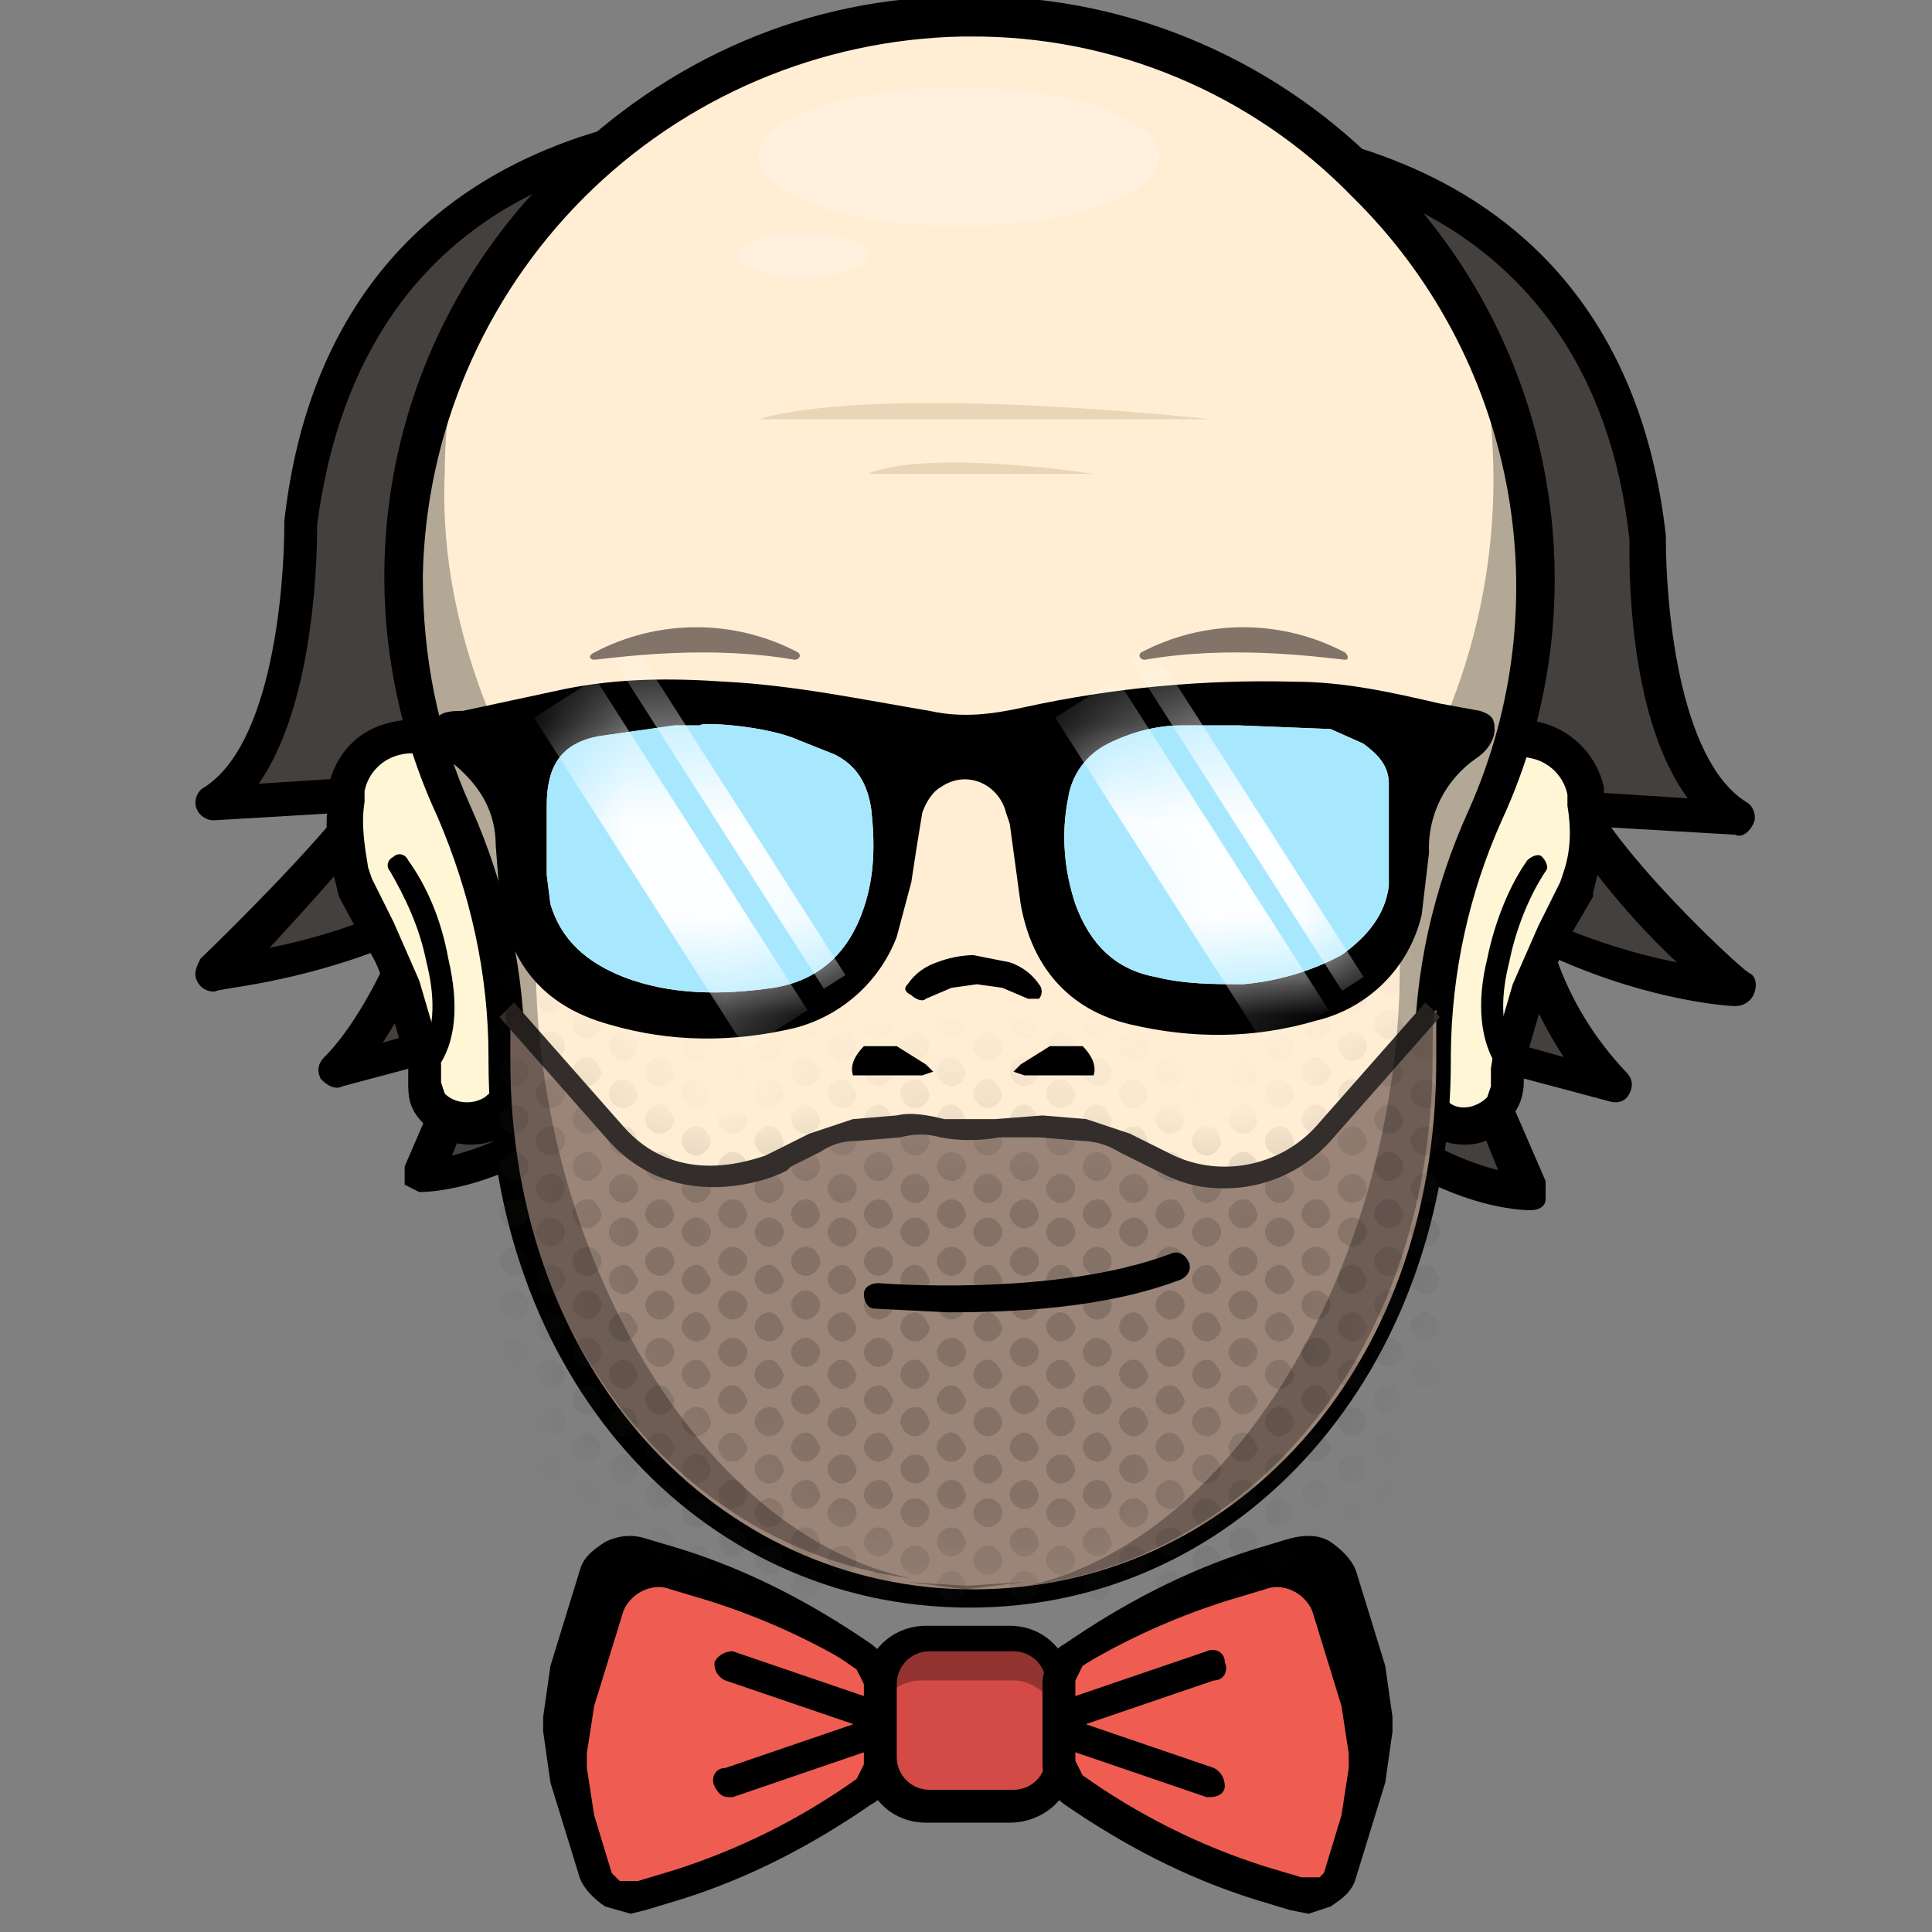 <svg width="20" height="20" viewBox="0 0 20 20" fill="none" xmlns="http://www.w3.org/2000/svg">
<rect x="0" y="0" width="20" height="20" fill="#808080" stroke="none"/>
<g clip-path="url(#clip0_7260_18763)">
<path d="M10.415 18.717H9.66C9.358 18.717 9.094 18.453 9.094 18.151V17.472C9.094 17.17 9.358 16.906 9.66 16.906H10.415C10.717 16.906 10.981 17.17 10.981 17.472V18.151C10.943 18.453 10.717 18.717 10.415 18.717Z" fill="#D34A46"/>
<path d="M10.453 18.868H9.585C9.208 18.868 8.943 18.566 8.943 18.226V17.472C8.943 17.094 9.245 16.83 9.585 16.83H10.453C10.83 16.83 11.094 17.132 11.094 17.472V18.226C11.132 18.566 10.83 18.868 10.453 18.868ZM9.623 17.094C9.434 17.094 9.283 17.245 9.283 17.434V18.189C9.283 18.377 9.434 18.528 9.623 18.528H10.491C10.679 18.528 10.83 18.377 10.83 18.189V17.434C10.83 17.245 10.679 17.094 10.491 17.094H9.623Z" fill="black"/>
<path opacity="0.3" d="M10.491 16.906H9.547C9.245 16.906 8.981 17.245 8.981 17.623V18.113C8.981 17.698 9.208 17.396 9.547 17.396H10.491C10.793 17.396 11.057 17.736 11.057 18.113V17.585C11.019 17.208 10.793 16.906 10.491 16.906Z" fill="black"/>
<path d="M7.057 16.189L6.679 16.075C6.491 16 6.264 16.113 6.189 16.302L5.887 17.283L5.811 17.773V17.924L5.887 18.415L6.189 19.396C6.264 19.585 6.491 19.698 6.679 19.623L7.057 19.509C7.736 19.283 8.377 18.981 8.981 18.566C9.094 18.491 9.132 18.377 9.132 18.264V17.434C9.132 17.321 9.057 17.207 8.981 17.132C8.377 16.755 7.736 16.415 7.057 16.189Z" fill="#EF5D52"/>
<path d="M6.528 19.811L6.264 19.736C6.151 19.66 6.038 19.547 6 19.434L5.698 18.453L5.623 17.925V17.774L5.698 17.245L6 16.264C6.038 16.113 6.151 16.038 6.264 15.962C6.415 15.887 6.566 15.887 6.679 15.925L7.057 16.038C7.774 16.264 8.415 16.604 9.019 17.019C9.17 17.132 9.245 17.283 9.245 17.434V18.264C9.245 18.415 9.17 18.604 9.019 18.679C8.415 19.095 7.774 19.434 7.057 19.66L6.679 19.774L6.528 19.811ZM6.528 16.189L6.415 16.227L6.302 16.34L6 17.321L5.925 17.774V17.925L6 18.378L6.302 19.359L6.415 19.472H6.604L6.981 19.359C7.655 19.144 8.292 18.826 8.868 18.415L8.943 18.264V17.434L8.868 17.283C8.292 16.872 7.655 16.554 6.981 16.34L6.604 16.227L6.528 16.189Z" fill="black"/>
<path d="M13.019 16.189L13.396 16.075C13.585 16 13.811 16.113 13.887 16.302L14.189 17.283L14.264 17.773V17.924L14.189 18.415L13.887 19.396C13.811 19.585 13.585 19.698 13.396 19.623L13.019 19.509C12.34 19.283 11.698 18.981 11.094 18.566C11.047 18.531 11.009 18.485 10.983 18.433C10.957 18.38 10.943 18.323 10.943 18.264V17.434C10.943 17.321 11.019 17.207 11.094 17.132C11.698 16.755 12.34 16.415 13.019 16.189Z" fill="#EF5D52"/>
<path d="M13.547 19.811L13.358 19.774L12.981 19.66C12.264 19.434 11.623 19.095 11.019 18.679C10.868 18.566 10.792 18.415 10.792 18.264V17.434C10.792 17.283 10.868 17.095 11.019 17.019C11.623 16.604 12.264 16.264 12.981 16.038L13.358 15.925C13.509 15.887 13.66 15.887 13.774 15.962C13.887 16.038 14 16.151 14.038 16.264L14.34 17.245L14.415 17.774V17.925L14.34 18.453L14.038 19.434C14 19.585 13.887 19.66 13.774 19.736L13.547 19.811ZM13.547 16.189H13.472L13.094 16.302C12.415 16.529 11.811 16.83 11.207 17.245L11.132 17.396V18.227L11.207 18.378C11.784 18.788 12.42 19.107 13.094 19.321L13.472 19.434H13.66L13.774 19.321L14.075 18.34L14.151 17.887V17.736C14.144 17.583 14.119 17.43 14.075 17.283L13.774 16.302L13.66 16.189H13.547Z" fill="black"/>
<path d="M14.264 17.283L13.962 16.302C13.887 16.113 13.66 16 13.472 16.075L13.094 16.189C12.415 16.415 11.774 16.717 11.17 17.132C11.094 17.17 11.057 17.245 11.019 17.358C11.547 17.019 12.113 16.755 12.717 16.566L13.094 16.453C13.283 16.377 13.509 16.491 13.585 16.679L13.887 17.66L13.962 18.151V18.302L13.887 18.792L13.623 19.66C13.774 19.66 13.925 19.547 13.962 19.396L14.264 18.415L14.34 17.924V17.773L14.264 17.283ZM5.774 17.283L6.075 16.302C6.151 16.113 6.377 16 6.566 16.075L6.943 16.189C7.623 16.415 8.264 16.717 8.868 17.132C8.943 17.17 8.981 17.245 9.019 17.358C8.491 17.019 7.925 16.755 7.321 16.566L6.943 16.453C6.755 16.377 6.528 16.491 6.453 16.679L6.151 17.66L6.075 18.151V18.302L6.151 18.792L6.415 19.66C6.338 19.656 6.265 19.629 6.204 19.581C6.143 19.534 6.098 19.47 6.075 19.396L5.774 18.415L5.698 17.924V17.773L5.774 17.283Z" fill="black"/>
<path d="M7.547 17.245L9.094 17.736Z" fill="#EF5D52"/>
<path d="M9.094 17.924H9.057L7.509 17.396C7.473 17.381 7.443 17.354 7.422 17.32C7.402 17.286 7.393 17.247 7.396 17.207C7.434 17.132 7.509 17.094 7.585 17.094L9.132 17.622C9.208 17.66 9.245 17.736 9.245 17.811C9.245 17.849 9.17 17.924 9.094 17.924Z" fill="black"/>
<path d="M9.094 17.924L7.547 18.453Z" fill="#EF5D52"/>
<path d="M7.547 18.604C7.472 18.604 7.434 18.566 7.396 18.49C7.358 18.415 7.396 18.302 7.509 18.302L9.057 17.773C9.132 17.736 9.245 17.773 9.245 17.887C9.283 17.962 9.245 18.075 9.132 18.075L7.585 18.604H7.547Z" fill="black"/>
<path d="M12.528 17.245L10.981 17.736Z" fill="#EF5D52"/>
<path d="M10.981 17.924C10.906 17.924 10.868 17.887 10.83 17.811C10.793 17.736 10.83 17.622 10.943 17.622L12.491 17.094C12.566 17.056 12.679 17.094 12.679 17.207C12.717 17.283 12.679 17.396 12.566 17.396L11.019 17.924H10.981Z" fill="black"/>
<path d="M10.981 17.924L12.528 18.453Z" fill="#EF5D52"/>
<path d="M12.528 18.604H12.491L10.943 18.075C10.907 18.06 10.877 18.033 10.856 17.999C10.836 17.965 10.827 17.926 10.83 17.887C10.868 17.811 10.943 17.773 11.019 17.773L12.566 18.302C12.642 18.34 12.679 18.415 12.679 18.49C12.679 18.566 12.604 18.604 12.528 18.604Z" fill="black"/>
<path d="M15.208 10.83L16.717 11.208C16.34 10.83 16.038 10.151 15.811 9.547C17.019 10.113 18 10.189 18 10.189C18 10.189 16.755 9.057 16.34 8.34L18 8.415C17.019 7.812 17.094 5.51 17.094 5.51C16.566 1.095 12.264 1.396 12.264 1.396L12.189 1.661C11.925 2.679 11.094 6.566 12.415 9.246C13.962 12.34 15.887 12.34 15.887 12.34L15.208 10.83Z" fill="#44403D"/>
<path d="M15.849 12.528C15.698 12.528 13.774 12.491 12.226 9.358C10.868 6.641 11.698 2.792 12 1.66L12.075 1.396C12.113 1.321 12.151 1.283 12.226 1.283C12.264 1.283 13.358 1.208 14.528 1.698C15.623 2.151 16.981 3.17 17.245 5.547V5.585C17.245 6.189 17.358 7.849 18.076 8.302C18.151 8.34 18.189 8.453 18.151 8.528C18.113 8.604 18.038 8.679 17.962 8.641L16.679 8.566C17.17 9.245 18.076 10.075 18.113 10.075C18.189 10.113 18.189 10.226 18.151 10.302C18.113 10.377 18.038 10.415 17.962 10.415C17.924 10.415 17.132 10.377 16.113 9.925C16.267 10.361 16.512 10.759 16.83 11.094C16.906 11.17 16.906 11.245 16.868 11.321C16.83 11.396 16.755 11.434 16.642 11.396L15.509 11.094L16 12.226V12.415C16 12.491 15.925 12.528 15.849 12.528ZM12.377 1.623L12.34 1.736C12.226 2.189 11.925 3.434 11.849 4.868C11.706 6.336 11.94 7.817 12.528 9.17C13.623 11.396 14.906 11.962 15.509 12.113L15.019 10.906C14.981 10.83 15.019 10.755 15.057 10.717C15.094 10.679 15.17 10.642 15.245 10.679L16.189 10.943C15.962 10.604 15.774 10.189 15.585 9.66C15.547 9.585 15.585 9.509 15.623 9.472C15.698 9.434 15.774 9.396 15.811 9.434C16.415 9.736 16.981 9.887 17.358 9.962C16.881 9.514 16.463 9.006 16.113 8.453V8.264C16.151 8.189 16.226 8.189 16.302 8.189L17.472 8.264C16.83 7.396 16.868 5.774 16.868 5.585C16.679 3.849 15.811 2.641 14.377 2.038C13.759 1.725 13.069 1.582 12.377 1.623Z" fill="black"/>
<path d="M4.981 10.68L3.472 11.057C3.849 10.68 4.151 10 4.377 9.397C3.17 9.963 2.189 10.038 2.189 10.038C2.189 10.038 3.434 8.906 3.849 8.189L2.189 8.264C3.17 7.661 3.094 5.359 3.094 5.359C3.623 0.944 7.925 1.246 7.925 1.246L8 1.51C8.264 2.529 9.094 6.415 7.774 9.095C6.226 12.189 4.302 12.189 4.302 12.189C4.302 12.189 4.679 11.472 4.981 10.68Z" fill="#44403D"/>
<path d="M4.34 12.34L4.189 12.264V12.075L4.679 10.943L3.547 11.245C3.472 11.283 3.396 11.245 3.321 11.17C3.283 11.094 3.283 11.019 3.358 10.943C3.585 10.717 3.849 10.302 4.075 9.774C3.057 10.189 2.264 10.226 2.226 10.264C2.187 10.267 2.148 10.258 2.114 10.238C2.08 10.218 2.053 10.187 2.038 10.151C2 10.075 2.038 10 2.075 9.925C2.075 9.925 2.981 9.057 3.509 8.415L2.226 8.491C2.187 8.494 2.148 8.485 2.114 8.464C2.08 8.444 2.053 8.414 2.038 8.377C2 8.302 2.038 8.189 2.113 8.151C2.83 7.698 2.943 6.038 2.943 5.434V5.396C3.208 3.019 4.566 2 5.66 1.547C6.83 1.057 7.925 1.132 7.962 1.132C8.038 1.132 8.113 1.208 8.113 1.245L8.189 1.509C8.491 2.642 9.283 6.491 7.962 9.208C6.415 12.302 4.491 12.34 4.34 12.34ZM4.981 10.491L5.132 10.566C5.17 10.604 5.208 10.679 5.17 10.755L4.679 11.962C5.283 11.811 6.566 11.245 7.66 9.057C8.266 7.709 8.5 6.224 8.34 4.755C8.264 3.321 7.962 2.075 7.849 1.623L7.811 1.509C7.509 1.509 6.641 1.547 5.774 1.887C4.34 2.491 3.509 3.698 3.283 5.434C3.283 5.623 3.283 7.245 2.679 8.113L3.849 8.038L4.038 8.113V8.302C3.774 8.755 3.17 9.396 2.792 9.811C3.17 9.736 3.736 9.585 4.34 9.283C4.415 9.245 4.491 9.245 4.528 9.321C4.604 9.359 4.604 9.434 4.566 9.509C4.377 10.038 4.189 10.453 3.962 10.793L4.906 10.528L4.981 10.491Z" fill="black"/>
<path d="M5.057 8.113L4.868 7.887C4.491 7.434 3.736 7.622 3.623 8.189V8.302C3.585 8.566 3.623 8.83 3.698 9.056L3.736 9.17L4 9.622L4.226 10.188L4.415 10.83L4.453 11.019V11.207L4.566 11.434C4.717 11.623 5.019 11.66 5.245 11.472L5.472 11.283" fill="#FFF6D6"/>
<path d="M4.868 11.849C4.679 11.849 4.491 11.774 4.377 11.623C4.264 11.509 4.226 11.396 4.226 11.245V11.057L4.189 10.943L4 10.302C3.962 10.113 3.887 9.925 3.774 9.774L3.509 9.283L3.472 9.132C3.396 8.868 3.358 8.604 3.396 8.302V8.151C3.472 7.811 3.698 7.547 4.075 7.472C4.415 7.396 4.792 7.509 4.981 7.774L5.17 8L4.868 8.226L4.679 8C4.528 7.811 4.302 7.774 4.151 7.811C3.962 7.849 3.811 8 3.774 8.189V8.302C3.736 8.528 3.774 8.755 3.811 8.981L3.849 9.094L4.075 9.547L4.34 10.151L4.528 10.792L4.566 11.019V11.207L4.604 11.321C4.717 11.434 4.906 11.434 5.019 11.358L5.245 11.17L5.472 11.472L5.283 11.698C5.17 11.811 5.019 11.849 4.868 11.849Z" fill="black"/>
<path d="M4.453 11.095H4.377C4.34 11.057 4.302 10.981 4.34 10.944C4.528 10.642 4.491 10.264 4.415 9.962C4.34 9.585 4.189 9.283 4.038 9.019C4 8.981 4 8.906 4.075 8.868C4.113 8.83 4.189 8.83 4.226 8.906C4.415 9.17 4.566 9.51 4.641 9.925C4.755 10.415 4.717 10.793 4.528 11.057L4.453 11.095Z" fill="black"/>
<path d="M14.981 8.113L15.17 7.887C15.547 7.434 16.302 7.622 16.415 8.189V8.302C16.453 8.566 16.415 8.83 16.34 9.056L16.302 9.17L16.038 9.622L15.811 10.188L15.623 10.83L15.585 11.019V11.207L15.472 11.434C15.321 11.623 15.019 11.66 14.793 11.472L14.566 11.283" fill="#FFF6D6"/>
<path d="M15.17 11.849C15.019 11.849 14.868 11.811 14.755 11.698L14.528 11.509L14.755 11.207L14.981 11.396C15.094 11.509 15.283 11.472 15.396 11.358L15.434 11.245V11.057L15.472 10.83L15.66 10.189L15.925 9.585L16.151 9.132L16.189 9.019C16.264 8.792 16.264 8.566 16.226 8.34V8.226C16.189 8.038 16.038 7.887 15.849 7.849C15.698 7.811 15.472 7.849 15.321 8L15.132 8.226L14.83 8L15.019 7.774C15.245 7.509 15.585 7.396 15.925 7.472C16.264 7.547 16.528 7.811 16.604 8.151V8.264C16.642 8.566 16.604 8.83 16.528 9.094L16.491 9.245V9.283L16.226 9.736L16 10.264L15.811 10.906L15.774 11.019V11.207C15.774 11.321 15.736 11.472 15.623 11.585C15.509 11.774 15.358 11.849 15.17 11.849Z" fill="black"/>
<path d="M15.849 6.038C15.844 5.17 15.646 4.313 15.269 3.531C14.892 2.749 14.345 2.06 13.669 1.516C12.993 0.971 12.204 0.584 11.359 0.382C10.515 0.18 9.636 0.169 8.786 0.349C7.937 0.529 7.138 0.896 6.448 1.424C5.758 1.951 5.195 2.625 4.798 3.397C4.401 4.17 4.181 5.021 4.154 5.889C4.127 6.757 4.293 7.62 4.642 8.415C5.019 9.208 5.17 10.076 5.17 10.981V11.019C5.17 14.227 7.321 16.491 9.962 16.491C12.604 16.491 14.755 14.264 14.755 11.019V10.944C14.755 10.076 14.943 9.246 15.283 8.453C15.698 7.698 15.849 6.868 15.849 6.038Z" fill="#FFEED4"/>
<path d="M10.038 16.642C7.208 16.642 5.057 14.227 5.057 10.981V10.944C5.057 10.076 4.868 9.246 4.528 8.453C4.012 7.343 3.854 6.099 4.077 4.895C4.3 3.692 4.893 2.587 5.774 1.736C6.906 0.604 8.377 -0.037 9.962 -0.037C11.585 -0.075 13.132 0.566 14.264 1.698C15.157 2.557 15.761 3.672 15.991 4.89C16.22 6.107 16.066 7.366 15.547 8.491C15.206 9.251 15.027 10.073 15.019 10.906V10.981C15.019 14.189 12.868 16.642 10.038 16.642ZM10.038 0.378H9.962C8.49 0.407 7.086 1.004 6.045 2.045C5.004 3.087 4.406 4.49 4.377 5.963C4.377 6.793 4.528 7.585 4.868 8.34C5.242 9.17 5.435 10.071 5.434 10.981V11.019C5.434 12.491 5.925 13.849 6.792 14.83C7.196 15.294 7.695 15.667 8.255 15.921C8.815 16.177 9.423 16.308 10.038 16.308C10.653 16.308 11.261 16.177 11.821 15.921C12.381 15.667 12.879 15.294 13.283 14.83C14.151 13.849 14.642 12.491 14.642 11.019V10.944C14.642 10.076 14.83 9.208 15.208 8.378C15.676 7.324 15.812 6.152 15.596 5.019C15.38 3.886 14.823 2.846 14 2.038C13.486 1.508 12.87 1.088 12.189 0.803C11.508 0.517 10.776 0.373 10.038 0.378Z" fill="black"/>
<path d="M15.585 11.094L15.509 11.056C15.321 10.792 15.283 10.377 15.396 9.924C15.472 9.547 15.623 9.17 15.811 8.905C15.849 8.868 15.925 8.83 15.962 8.868C16 8.905 16.038 8.981 16 9.019C15.849 9.245 15.698 9.585 15.623 9.962C15.547 10.264 15.509 10.641 15.698 10.943C15.736 10.981 15.736 11.056 15.66 11.094H15.585Z" fill="black"/>
<path d="M12.113 12.038L11.66 11.812C11.509 11.736 11.396 11.698 11.245 11.698L10.793 11.661L10.34 11.698H9.774L9.321 11.661L8.868 11.698C8.717 11.698 8.566 11.774 8.453 11.812L8 12.038C7.472 12.302 6.792 12.151 6.415 11.736L5.283 10.453V10.981C5.283 14.189 7.434 16.453 10.075 16.453C12.717 16.453 14.868 14.227 14.868 10.981V10.453L13.736 11.736C13.533 11.952 13.266 12.098 12.974 12.152C12.682 12.207 12.381 12.167 12.113 12.038Z" fill="#9B8578"/>
<g opacity="0.22">
<mask id="mask0_7260_18763" style="mask-type:luminance" maskUnits="userSpaceOnUse" x="5" y="10" width="10" height="7">
<path d="M12.113 12.038L11.66 11.812C11.509 11.736 11.396 11.698 11.245 11.698L10.793 11.661L10.34 11.698H9.774L9.321 11.661L8.868 11.698C8.717 11.698 8.566 11.774 8.453 11.812L8 12.038C7.472 12.302 6.792 12.151 6.415 11.736L5.283 10.453V10.981C5.283 14.189 7.434 16.453 10.075 16.453C12.717 16.453 14.868 14.227 14.868 10.981V10.453L13.736 11.736C13.533 11.952 13.266 12.098 12.974 12.152C12.682 12.207 12.381 12.167 12.113 12.038V12.038Z" fill="white"/>
</mask>
<g mask="url(#mask0_7260_18763)">
<path d="M5.472 8.679C5.472 8.755 5.396 8.83 5.321 8.83C5.245 8.83 5.17 8.755 5.17 8.679C5.17 8.604 5.245 8.528 5.321 8.528C5.396 8.528 5.472 8.604 5.472 8.679ZM5.321 9.019C5.245 9.019 5.17 9.094 5.17 9.17C5.17 9.245 5.245 9.321 5.321 9.321C5.396 9.321 5.472 9.245 5.472 9.17C5.472 9.094 5.396 9.019 5.321 9.019ZM5.321 9.509C5.245 9.509 5.17 9.585 5.17 9.66C5.17 9.736 5.245 9.811 5.321 9.811C5.396 9.811 5.472 9.736 5.472 9.66C5.472 9.547 5.396 9.509 5.321 9.509ZM5.321 10C5.245 10 5.17 10.075 5.17 10.151C5.17 10.226 5.245 10.302 5.321 10.302C5.396 10.302 5.472 10.226 5.472 10.151C5.472 10.038 5.396 10 5.321 10ZM5.321 10.453C5.245 10.453 5.17 10.528 5.17 10.604C5.17 10.679 5.245 10.755 5.321 10.755C5.396 10.755 5.472 10.679 5.472 10.604C5.472 10.528 5.396 10.453 5.321 10.453ZM5.321 10.943C5.245 10.943 5.17 11.019 5.17 11.094C5.17 11.17 5.245 11.245 5.321 11.245C5.396 11.245 5.472 11.17 5.472 11.094C5.472 11.019 5.396 10.943 5.321 10.943ZM5.321 11.434C5.245 11.434 5.17 11.509 5.17 11.585C5.17 11.66 5.245 11.736 5.321 11.736C5.396 11.736 5.472 11.66 5.472 11.585C5.472 11.509 5.396 11.434 5.321 11.434ZM5.321 11.925C5.245 11.925 5.17 12 5.17 12.075C5.17 12.151 5.245 12.226 5.321 12.226C5.396 12.226 5.472 12.151 5.472 12.075C5.472 12 5.396 11.925 5.321 11.925ZM5.321 12.415C5.245 12.415 5.17 12.491 5.17 12.566C5.17 12.642 5.245 12.717 5.321 12.717C5.396 12.717 5.472 12.642 5.472 12.566C5.472 12.453 5.396 12.415 5.321 12.415ZM5.321 12.906C5.245 12.906 5.17 12.981 5.17 13.057C5.17 13.132 5.245 13.208 5.321 13.208C5.396 13.208 5.472 13.132 5.472 13.057C5.472 12.981 5.396 12.906 5.321 12.906ZM5.321 13.358C5.245 13.358 5.17 13.434 5.17 13.509C5.17 13.585 5.245 13.66 5.321 13.66C5.396 13.66 5.472 13.585 5.472 13.509C5.472 13.434 5.396 13.358 5.321 13.358ZM5.321 13.849C5.245 13.849 5.17 13.925 5.17 14C5.17 14.075 5.245 14.151 5.321 14.151C5.396 14.151 5.472 14.075 5.472 14C5.472 13.925 5.396 13.849 5.321 13.849ZM5.321 14.34C5.245 14.34 5.17 14.415 5.17 14.491C5.17 14.566 5.245 14.642 5.321 14.642C5.396 14.642 5.472 14.566 5.472 14.491C5.472 14.415 5.396 14.34 5.321 14.34ZM5.321 14.83C5.245 14.83 5.17 14.906 5.17 14.981C5.17 15.057 5.245 15.132 5.321 15.132C5.396 15.132 5.472 15.057 5.472 14.981C5.472 14.906 5.396 14.83 5.321 14.83ZM5.321 15.321C5.245 15.321 5.17 15.396 5.17 15.472C5.17 15.547 5.245 15.623 5.321 15.623C5.396 15.623 5.472 15.547 5.472 15.472C5.472 15.358 5.396 15.321 5.321 15.321ZM5.321 15.811C5.245 15.811 5.17 15.887 5.17 15.962C5.17 16.038 5.245 16.113 5.321 16.113C5.396 16.113 5.472 16.038 5.472 15.962C5.472 15.849 5.396 15.811 5.321 15.811ZM5.321 16.264C5.245 16.264 5.17 16.34 5.17 16.415C5.17 16.491 5.245 16.566 5.321 16.566C5.396 16.566 5.472 16.491 5.472 16.415C5.472 16.34 5.396 16.264 5.321 16.264ZM5.698 8.264C5.623 8.264 5.547 8.34 5.547 8.415C5.547 8.491 5.623 8.566 5.698 8.566C5.774 8.566 5.849 8.491 5.849 8.415C5.849 8.34 5.774 8.264 5.698 8.264ZM5.698 8.755C5.623 8.755 5.547 8.83 5.547 8.906C5.547 8.981 5.623 9.057 5.698 9.057C5.774 9.057 5.849 8.981 5.849 8.906C5.849 8.792 5.774 8.755 5.698 8.755ZM5.698 9.245C5.623 9.245 5.547 9.321 5.547 9.396C5.547 9.472 5.623 9.547 5.698 9.547C5.774 9.547 5.849 9.472 5.849 9.396C5.849 9.321 5.774 9.245 5.698 9.245ZM5.698 9.698C5.623 9.698 5.547 9.774 5.547 9.849C5.547 9.925 5.623 10 5.698 10C5.774 10 5.849 9.925 5.849 9.849C5.849 9.774 5.774 9.698 5.698 9.698ZM5.698 10.189C5.623 10.189 5.547 10.264 5.547 10.34C5.547 10.415 5.623 10.491 5.698 10.491C5.774 10.491 5.849 10.415 5.849 10.34C5.849 10.264 5.774 10.189 5.698 10.189ZM5.698 10.679C5.623 10.679 5.547 10.755 5.547 10.83C5.547 10.906 5.623 10.981 5.698 10.981C5.774 10.981 5.849 10.906 5.849 10.83C5.849 10.755 5.774 10.679 5.698 10.679ZM5.698 11.17C5.623 11.17 5.547 11.245 5.547 11.321C5.547 11.396 5.623 11.472 5.698 11.472C5.774 11.472 5.849 11.396 5.849 11.321C5.849 11.245 5.774 11.17 5.698 11.17ZM5.698 11.66C5.623 11.66 5.547 11.736 5.547 11.811C5.547 11.887 5.623 11.962 5.698 11.962C5.774 11.962 5.849 11.887 5.849 11.811C5.849 11.698 5.774 11.66 5.698 11.66ZM5.698 12.151C5.623 12.151 5.547 12.226 5.547 12.302C5.547 12.377 5.623 12.453 5.698 12.453C5.774 12.453 5.849 12.377 5.849 12.302C5.849 12.226 5.774 12.151 5.698 12.151ZM5.698 12.604C5.623 12.604 5.547 12.679 5.547 12.755C5.547 12.83 5.623 12.906 5.698 12.906C5.774 12.906 5.849 12.83 5.849 12.755C5.849 12.679 5.774 12.604 5.698 12.604ZM5.698 13.094C5.623 13.094 5.547 13.17 5.547 13.245C5.547 13.321 5.623 13.396 5.698 13.396C5.774 13.396 5.849 13.321 5.849 13.245C5.849 13.17 5.774 13.094 5.698 13.094ZM5.698 13.585C5.623 13.585 5.547 13.66 5.547 13.736C5.547 13.811 5.623 13.887 5.698 13.887C5.774 13.887 5.849 13.811 5.849 13.736C5.849 13.66 5.774 13.585 5.698 13.585ZM5.698 14.075C5.623 14.075 5.547 14.151 5.547 14.226C5.547 14.302 5.623 14.377 5.698 14.377C5.774 14.377 5.849 14.302 5.849 14.226C5.849 14.151 5.774 14.075 5.698 14.075ZM5.698 14.566C5.623 14.566 5.547 14.642 5.547 14.717C5.547 14.793 5.623 14.868 5.698 14.868C5.774 14.868 5.849 14.793 5.849 14.717C5.849 14.604 5.774 14.566 5.698 14.566ZM5.698 15.057C5.623 15.057 5.547 15.132 5.547 15.208C5.547 15.283 5.623 15.358 5.698 15.358C5.774 15.358 5.849 15.283 5.849 15.208C5.849 15.094 5.774 15.057 5.698 15.057ZM5.698 15.509C5.623 15.509 5.547 15.585 5.547 15.66C5.547 15.736 5.623 15.811 5.698 15.811C5.774 15.811 5.849 15.736 5.849 15.66C5.849 15.585 5.774 15.509 5.698 15.509ZM5.698 16C5.623 16 5.547 16.076 5.547 16.151C5.547 16.226 5.623 16.302 5.698 16.302C5.774 16.302 5.849 16.226 5.849 16.151C5.849 16.076 5.774 16 5.698 16ZM6.075 8.528C6 8.528 5.925 8.604 5.925 8.679C5.925 8.755 6 8.83 6.075 8.83C6.151 8.83 6.226 8.755 6.226 8.679C6.226 8.604 6.151 8.528 6.075 8.528ZM6.075 9.019C6 9.019 5.925 9.094 5.925 9.17C5.925 9.245 6 9.321 6.075 9.321C6.151 9.321 6.226 9.245 6.226 9.17C6.189 9.094 6.151 9.019 6.075 9.019ZM6.075 9.509C6 9.509 5.925 9.585 5.925 9.66C5.925 9.736 6 9.811 6.075 9.811C6.151 9.811 6.226 9.736 6.226 9.66C6.189 9.547 6.151 9.509 6.075 9.509ZM6.075 10C6 10 5.925 10.075 5.925 10.151C5.925 10.226 6 10.302 6.075 10.302C6.151 10.302 6.226 10.226 6.226 10.151C6.189 10.038 6.151 10 6.075 10ZM6.075 10.453C6 10.453 5.925 10.528 5.925 10.604C5.925 10.679 6 10.755 6.075 10.755C6.151 10.755 6.226 10.679 6.226 10.604C6.189 10.528 6.151 10.453 6.075 10.453ZM6.075 10.943C6 10.943 5.925 11.019 5.925 11.094C5.925 11.17 6 11.245 6.075 11.245C6.151 11.245 6.226 11.17 6.226 11.094C6.189 11.019 6.151 10.943 6.075 10.943ZM6.075 11.434C6 11.434 5.925 11.509 5.925 11.585C5.925 11.66 6 11.736 6.075 11.736C6.151 11.736 6.226 11.66 6.226 11.585C6.189 11.509 6.151 11.434 6.075 11.434ZM6.075 11.925C6 11.925 5.925 12 5.925 12.075C5.925 12.151 6 12.226 6.075 12.226C6.151 12.226 6.226 12.151 6.226 12.075C6.226 12 6.151 11.925 6.075 11.925ZM6.075 12.415C6 12.415 5.925 12.491 5.925 12.566C5.925 12.642 6 12.717 6.075 12.717C6.151 12.717 6.226 12.642 6.226 12.566C6.189 12.453 6.151 12.415 6.075 12.415ZM6.075 12.906C6 12.906 5.925 12.981 5.925 13.057C5.925 13.132 6 13.208 6.075 13.208C6.151 13.208 6.226 13.132 6.226 13.057C6.226 12.981 6.151 12.906 6.075 12.906ZM6.075 13.358C6 13.358 5.925 13.434 5.925 13.509C5.925 13.585 6 13.66 6.075 13.66C6.151 13.66 6.226 13.585 6.226 13.509C6.226 13.434 6.151 13.358 6.075 13.358ZM6.075 13.849C6 13.849 5.925 13.925 5.925 14C5.925 14.075 6 14.151 6.075 14.151C6.151 14.151 6.226 14.075 6.226 14C6.226 13.925 6.151 13.849 6.075 13.849ZM6.075 14.34C6 14.34 5.925 14.415 5.925 14.491C5.925 14.566 6 14.642 6.075 14.642C6.151 14.642 6.226 14.566 6.226 14.491C6.189 14.415 6.151 14.34 6.075 14.34ZM6.075 14.83C6 14.83 5.925 14.906 5.925 14.981C5.925 15.057 6 15.132 6.075 15.132C6.151 15.132 6.226 15.057 6.226 14.981C6.189 14.906 6.151 14.83 6.075 14.83ZM6.075 15.321C6 15.321 5.925 15.396 5.925 15.472C5.925 15.547 6 15.623 6.075 15.623C6.151 15.623 6.226 15.547 6.226 15.472C6.189 15.358 6.151 15.321 6.075 15.321ZM6.075 15.811C6 15.811 5.925 15.887 5.925 15.962C5.925 16.038 6 16.113 6.075 16.113C6.151 16.113 6.226 16.038 6.226 15.962C6.189 15.849 6.151 15.811 6.075 15.811ZM6.075 16.264C6 16.264 5.925 16.34 5.925 16.415C5.925 16.491 6 16.566 6.075 16.566C6.151 16.566 6.226 16.491 6.226 16.415C6.226 16.34 6.151 16.264 6.075 16.264ZM6.453 8.264C6.377 8.264 6.302 8.34 6.302 8.415C6.302 8.491 6.377 8.566 6.453 8.566C6.528 8.566 6.604 8.491 6.604 8.415C6.566 8.34 6.528 8.264 6.453 8.264ZM6.453 8.755C6.377 8.755 6.302 8.83 6.302 8.906C6.302 8.981 6.377 9.057 6.453 9.057C6.528 9.057 6.604 8.981 6.604 8.906C6.566 8.792 6.528 8.755 6.453 8.755ZM6.453 9.245C6.377 9.245 6.302 9.321 6.302 9.396C6.302 9.472 6.377 9.547 6.453 9.547C6.528 9.547 6.604 9.472 6.604 9.396C6.604 9.321 6.528 9.245 6.453 9.245ZM6.453 9.698C6.377 9.698 6.302 9.774 6.302 9.849C6.302 9.925 6.377 10 6.453 10C6.528 10 6.604 9.925 6.604 9.849C6.566 9.774 6.528 9.698 6.453 9.698ZM6.453 10.189C6.377 10.189 6.302 10.264 6.302 10.34C6.302 10.415 6.377 10.491 6.453 10.491C6.528 10.491 6.604 10.415 6.604 10.34C6.566 10.264 6.528 10.189 6.453 10.189ZM6.453 10.679C6.377 10.679 6.302 10.755 6.302 10.83C6.302 10.906 6.377 10.981 6.453 10.981C6.528 10.981 6.604 10.906 6.604 10.83C6.604 10.755 6.528 10.679 6.453 10.679ZM6.453 11.17C6.377 11.17 6.302 11.245 6.302 11.321C6.302 11.396 6.377 11.472 6.453 11.472C6.528 11.472 6.604 11.396 6.604 11.321C6.566 11.245 6.528 11.17 6.453 11.17ZM6.453 11.66C6.377 11.66 6.302 11.736 6.302 11.811C6.302 11.887 6.377 11.962 6.453 11.962C6.528 11.962 6.604 11.887 6.604 11.811C6.566 11.698 6.528 11.66 6.453 11.66ZM6.453 12.151C6.377 12.151 6.302 12.226 6.302 12.302C6.302 12.377 6.377 12.453 6.453 12.453C6.528 12.453 6.604 12.377 6.604 12.302C6.604 12.226 6.528 12.151 6.453 12.151ZM6.453 12.604C6.377 12.604 6.302 12.679 6.302 12.755C6.302 12.83 6.377 12.906 6.453 12.906C6.528 12.906 6.604 12.83 6.604 12.755C6.604 12.679 6.528 12.604 6.453 12.604ZM6.453 13.094C6.377 13.094 6.302 13.17 6.302 13.245C6.302 13.321 6.377 13.396 6.453 13.396C6.528 13.396 6.604 13.321 6.604 13.245C6.566 13.17 6.528 13.094 6.453 13.094ZM6.453 13.585C6.377 13.585 6.302 13.66 6.302 13.736C6.302 13.811 6.377 13.887 6.453 13.887C6.528 13.887 6.604 13.811 6.604 13.736C6.566 13.66 6.528 13.585 6.453 13.585ZM6.453 14.075C6.377 14.075 6.302 14.151 6.302 14.226C6.302 14.302 6.377 14.377 6.453 14.377C6.528 14.377 6.604 14.302 6.604 14.226C6.566 14.151 6.528 14.075 6.453 14.075ZM6.453 14.566C6.377 14.566 6.302 14.642 6.302 14.717C6.302 14.793 6.377 14.868 6.453 14.868C6.528 14.868 6.604 14.793 6.604 14.717C6.566 14.604 6.528 14.566 6.453 14.566ZM6.453 15.057C6.377 15.057 6.302 15.132 6.302 15.208C6.302 15.283 6.377 15.358 6.453 15.358C6.528 15.358 6.604 15.283 6.604 15.208C6.566 15.094 6.528 15.057 6.453 15.057ZM6.453 15.509C6.377 15.509 6.302 15.585 6.302 15.66C6.302 15.736 6.377 15.811 6.453 15.811C6.528 15.811 6.604 15.736 6.604 15.66C6.604 15.585 6.528 15.509 6.453 15.509ZM6.453 16C6.377 16 6.302 16.076 6.302 16.151C6.302 16.226 6.377 16.302 6.453 16.302C6.528 16.302 6.604 16.226 6.604 16.151C6.604 16.076 6.528 16 6.453 16ZM6.83 8.528C6.755 8.528 6.679 8.604 6.679 8.679C6.679 8.755 6.755 8.83 6.83 8.83C6.906 8.83 6.981 8.755 6.981 8.679C6.981 8.604 6.906 8.528 6.83 8.528ZM6.83 9.019C6.755 9.019 6.679 9.094 6.679 9.17C6.679 9.245 6.755 9.321 6.83 9.321C6.906 9.321 6.981 9.245 6.981 9.17C6.943 9.094 6.906 9.019 6.83 9.019ZM6.83 9.509C6.755 9.509 6.679 9.585 6.679 9.66C6.679 9.736 6.755 9.811 6.83 9.811C6.906 9.811 6.981 9.736 6.981 9.66C6.943 9.547 6.906 9.509 6.83 9.509ZM6.83 10C6.755 10 6.679 10.075 6.679 10.151C6.679 10.226 6.755 10.302 6.83 10.302C6.906 10.302 6.981 10.226 6.981 10.151C6.943 10.038 6.906 10 6.83 10ZM6.83 10.453C6.755 10.453 6.679 10.528 6.679 10.604C6.679 10.679 6.755 10.755 6.83 10.755C6.906 10.755 6.981 10.679 6.981 10.604C6.943 10.528 6.906 10.453 6.83 10.453ZM6.83 10.943C6.755 10.943 6.679 11.019 6.679 11.094C6.679 11.17 6.755 11.245 6.83 11.245C6.906 11.245 6.981 11.17 6.981 11.094C6.943 11.019 6.906 10.943 6.83 10.943ZM6.83 11.434C6.755 11.434 6.679 11.509 6.679 11.585C6.679 11.66 6.755 11.736 6.83 11.736C6.906 11.736 6.981 11.66 6.981 11.585C6.943 11.509 6.906 11.434 6.83 11.434ZM6.83 11.925C6.755 11.925 6.679 12 6.679 12.075C6.679 12.151 6.755 12.226 6.83 12.226C6.906 12.226 6.981 12.151 6.981 12.075C6.981 12 6.906 11.925 6.83 11.925ZM6.83 12.415C6.755 12.415 6.679 12.491 6.679 12.566C6.679 12.642 6.755 12.717 6.83 12.717C6.906 12.717 6.981 12.642 6.981 12.566C6.943 12.453 6.906 12.415 6.83 12.415ZM6.83 12.906C6.755 12.906 6.679 12.981 6.679 13.057C6.679 13.132 6.755 13.208 6.83 13.208C6.906 13.208 6.981 13.132 6.981 13.057C6.981 12.981 6.906 12.906 6.83 12.906ZM6.83 13.358C6.755 13.358 6.679 13.434 6.679 13.509C6.679 13.585 6.755 13.66 6.83 13.66C6.906 13.66 6.981 13.585 6.981 13.509C6.981 13.434 6.906 13.358 6.83 13.358ZM6.83 13.849C6.755 13.849 6.679 13.925 6.679 14C6.679 14.075 6.755 14.151 6.83 14.151C6.906 14.151 6.981 14.075 6.981 14C6.981 13.925 6.906 13.849 6.83 13.849ZM6.83 14.34C6.755 14.34 6.679 14.415 6.679 14.491C6.679 14.566 6.755 14.642 6.83 14.642C6.906 14.642 6.981 14.566 6.981 14.491C6.943 14.415 6.906 14.34 6.83 14.34ZM6.83 14.83C6.755 14.83 6.679 14.906 6.679 14.981C6.679 15.057 6.755 15.132 6.83 15.132C6.906 15.132 6.981 15.057 6.981 14.981C6.943 14.906 6.906 14.83 6.83 14.83ZM6.83 15.321C6.755 15.321 6.679 15.396 6.679 15.472C6.679 15.547 6.755 15.623 6.83 15.623C6.906 15.623 6.981 15.547 6.981 15.472C6.943 15.358 6.906 15.321 6.83 15.321ZM6.83 15.811C6.755 15.811 6.679 15.887 6.679 15.962C6.679 16.038 6.755 16.113 6.83 16.113C6.906 16.113 6.981 16.038 6.981 15.962C6.943 15.849 6.906 15.811 6.83 15.811ZM6.83 16.264C6.755 16.264 6.679 16.34 6.679 16.415C6.679 16.491 6.755 16.566 6.83 16.566C6.906 16.566 6.981 16.491 6.981 16.415C6.981 16.34 6.906 16.264 6.83 16.264ZM7.208 8.264C7.132 8.264 7.057 8.34 7.057 8.415C7.057 8.491 7.132 8.566 7.208 8.566C7.283 8.566 7.359 8.491 7.359 8.415C7.321 8.34 7.283 8.264 7.208 8.264ZM7.208 8.755C7.132 8.755 7.057 8.83 7.057 8.906C7.057 8.981 7.132 9.057 7.208 9.057C7.283 9.057 7.359 8.981 7.359 8.906C7.321 8.792 7.283 8.755 7.208 8.755ZM7.208 9.245C7.132 9.245 7.057 9.321 7.057 9.396C7.057 9.472 7.132 9.547 7.208 9.547C7.283 9.547 7.359 9.472 7.359 9.396C7.359 9.321 7.283 9.245 7.208 9.245ZM7.208 9.698C7.132 9.698 7.057 9.774 7.057 9.849C7.057 9.925 7.132 10 7.208 10C7.283 10 7.359 9.925 7.359 9.849C7.321 9.774 7.283 9.698 7.208 9.698ZM7.208 10.189C7.132 10.189 7.057 10.264 7.057 10.34C7.057 10.415 7.132 10.491 7.208 10.491C7.283 10.491 7.359 10.415 7.359 10.34C7.321 10.264 7.283 10.189 7.208 10.189ZM7.208 10.679C7.132 10.679 7.057 10.755 7.057 10.83C7.057 10.906 7.132 10.981 7.208 10.981C7.283 10.981 7.359 10.906 7.359 10.83C7.359 10.755 7.283 10.679 7.208 10.679ZM7.208 11.17C7.132 11.17 7.057 11.245 7.057 11.321C7.057 11.396 7.132 11.472 7.208 11.472C7.283 11.472 7.359 11.396 7.359 11.321C7.321 11.245 7.283 11.17 7.208 11.17ZM7.208 11.66C7.132 11.66 7.057 11.736 7.057 11.811C7.057 11.887 7.132 11.962 7.208 11.962C7.283 11.962 7.359 11.887 7.359 11.811C7.321 11.698 7.283 11.66 7.208 11.66ZM7.208 12.151C7.132 12.151 7.057 12.226 7.057 12.302C7.057 12.377 7.132 12.453 7.208 12.453C7.283 12.453 7.359 12.377 7.359 12.302C7.359 12.226 7.283 12.151 7.208 12.151ZM7.208 12.604C7.132 12.604 7.057 12.679 7.057 12.755C7.057 12.83 7.132 12.906 7.208 12.906C7.283 12.906 7.359 12.83 7.359 12.755C7.359 12.679 7.283 12.604 7.208 12.604ZM7.208 13.094C7.132 13.094 7.057 13.17 7.057 13.245C7.057 13.321 7.132 13.396 7.208 13.396C7.283 13.396 7.359 13.321 7.359 13.245C7.321 13.17 7.283 13.094 7.208 13.094ZM7.208 13.585C7.132 13.585 7.057 13.66 7.057 13.736C7.057 13.811 7.132 13.887 7.208 13.887C7.283 13.887 7.359 13.811 7.359 13.736C7.321 13.66 7.283 13.585 7.208 13.585ZM7.208 14.075C7.132 14.075 7.057 14.151 7.057 14.226C7.057 14.302 7.132 14.377 7.208 14.377C7.283 14.377 7.359 14.302 7.359 14.226C7.321 14.151 7.283 14.075 7.208 14.075ZM7.208 14.566C7.132 14.566 7.057 14.642 7.057 14.717C7.057 14.793 7.132 14.868 7.208 14.868C7.283 14.868 7.359 14.793 7.359 14.717C7.321 14.604 7.283 14.566 7.208 14.566ZM7.208 15.057C7.132 15.057 7.057 15.132 7.057 15.208C7.057 15.283 7.132 15.358 7.208 15.358C7.283 15.358 7.359 15.283 7.359 15.208C7.321 15.094 7.283 15.057 7.208 15.057ZM7.208 15.509C7.132 15.509 7.057 15.585 7.057 15.66C7.057 15.736 7.132 15.811 7.208 15.811C7.283 15.811 7.359 15.736 7.359 15.66C7.359 15.585 7.283 15.509 7.208 15.509ZM7.208 16C7.132 16 7.057 16.076 7.057 16.151C7.057 16.226 7.132 16.302 7.208 16.302C7.283 16.302 7.359 16.226 7.359 16.151C7.359 16.076 7.283 16 7.208 16ZM7.585 8.528C7.509 8.528 7.434 8.604 7.434 8.679C7.434 8.755 7.509 8.83 7.585 8.83C7.66 8.83 7.736 8.755 7.736 8.679C7.736 8.604 7.66 8.528 7.585 8.528ZM7.585 9.019C7.509 9.019 7.434 9.094 7.434 9.17C7.434 9.245 7.509 9.321 7.585 9.321C7.66 9.321 7.736 9.245 7.736 9.17C7.698 9.094 7.66 9.019 7.585 9.019ZM7.585 9.509C7.509 9.509 7.434 9.585 7.434 9.66C7.434 9.736 7.509 9.811 7.585 9.811C7.66 9.811 7.736 9.736 7.736 9.66C7.698 9.547 7.66 9.509 7.585 9.509ZM7.585 10C7.509 10 7.434 10.075 7.434 10.151C7.434 10.226 7.509 10.302 7.585 10.302C7.66 10.302 7.736 10.226 7.736 10.151C7.698 10.038 7.66 10 7.585 10ZM7.585 10.453C7.509 10.453 7.434 10.528 7.434 10.604C7.434 10.679 7.509 10.755 7.585 10.755C7.66 10.755 7.736 10.679 7.736 10.604C7.698 10.528 7.66 10.453 7.585 10.453ZM7.585 10.943C7.509 10.943 7.434 11.019 7.434 11.094C7.434 11.17 7.509 11.245 7.585 11.245C7.66 11.245 7.736 11.17 7.736 11.094C7.698 11.019 7.66 10.943 7.585 10.943ZM7.585 11.434C7.509 11.434 7.434 11.509 7.434 11.585C7.434 11.66 7.509 11.736 7.585 11.736C7.66 11.736 7.736 11.66 7.736 11.585C7.698 11.509 7.66 11.434 7.585 11.434ZM7.585 11.925C7.509 11.925 7.434 12 7.434 12.075C7.434 12.151 7.509 12.226 7.585 12.226C7.66 12.226 7.736 12.151 7.736 12.075C7.736 12 7.66 11.925 7.585 11.925ZM7.585 12.415C7.509 12.415 7.434 12.491 7.434 12.566C7.434 12.642 7.509 12.717 7.585 12.717C7.66 12.717 7.736 12.642 7.736 12.566C7.698 12.453 7.66 12.415 7.585 12.415ZM7.585 12.906C7.509 12.906 7.434 12.981 7.434 13.057C7.434 13.132 7.509 13.208 7.585 13.208C7.66 13.208 7.736 13.132 7.736 13.057C7.736 12.981 7.66 12.906 7.585 12.906ZM7.585 13.358C7.509 13.358 7.434 13.434 7.434 13.509C7.434 13.585 7.509 13.66 7.585 13.66C7.66 13.66 7.736 13.585 7.736 13.509C7.736 13.434 7.66 13.358 7.585 13.358ZM7.585 13.849C7.509 13.849 7.434 13.925 7.434 14C7.434 14.075 7.509 14.151 7.585 14.151C7.66 14.151 7.736 14.075 7.736 14C7.736 13.925 7.66 13.849 7.585 13.849ZM7.585 14.34C7.509 14.34 7.434 14.415 7.434 14.491C7.434 14.566 7.509 14.642 7.585 14.642C7.66 14.642 7.736 14.566 7.736 14.491C7.698 14.415 7.66 14.34 7.585 14.34ZM7.585 14.83C7.509 14.83 7.434 14.906 7.434 14.981C7.434 15.057 7.509 15.132 7.585 15.132C7.66 15.132 7.736 15.057 7.736 14.981C7.698 14.906 7.66 14.83 7.585 14.83ZM7.585 15.321C7.509 15.321 7.434 15.396 7.434 15.472C7.434 15.547 7.509 15.623 7.585 15.623C7.66 15.623 7.736 15.547 7.736 15.472C7.698 15.358 7.66 15.321 7.585 15.321ZM7.585 15.811C7.509 15.811 7.434 15.887 7.434 15.962C7.434 16.038 7.509 16.113 7.585 16.113C7.66 16.113 7.736 16.038 7.736 15.962C7.698 15.849 7.66 15.811 7.585 15.811ZM7.585 16.264C7.509 16.264 7.434 16.34 7.434 16.415C7.434 16.491 7.509 16.566 7.585 16.566C7.66 16.566 7.736 16.491 7.736 16.415C7.736 16.34 7.66 16.264 7.585 16.264ZM7.962 8.264C7.887 8.264 7.811 8.34 7.811 8.415C7.811 8.491 7.887 8.566 7.962 8.566C8.038 8.566 8.113 8.491 8.113 8.415C8.075 8.34 8.038 8.264 7.962 8.264ZM7.962 8.755C7.887 8.755 7.811 8.83 7.811 8.906C7.811 8.981 7.887 9.057 7.962 9.057C8.038 9.057 8.113 8.981 8.113 8.906C8.075 8.792 8.038 8.755 7.962 8.755ZM7.962 9.245C7.887 9.245 7.811 9.321 7.811 9.396C7.811 9.472 7.887 9.547 7.962 9.547C8.038 9.547 8.113 9.472 8.113 9.396C8.113 9.321 8.038 9.245 7.962 9.245ZM7.962 9.698C7.887 9.698 7.811 9.774 7.811 9.849C7.811 9.925 7.887 10 7.962 10C8.038 10 8.113 9.925 8.113 9.849C8.075 9.774 8.038 9.698 7.962 9.698ZM7.962 10.189C7.887 10.189 7.811 10.264 7.811 10.34C7.811 10.415 7.887 10.491 7.962 10.491C8.038 10.491 8.113 10.415 8.113 10.34C8.075 10.264 8.038 10.189 7.962 10.189ZM7.962 10.679C7.887 10.679 7.811 10.755 7.811 10.83C7.811 10.906 7.887 10.981 7.962 10.981C8.038 10.981 8.113 10.906 8.113 10.83C8.113 10.755 8.038 10.679 7.962 10.679ZM7.962 11.17C7.887 11.17 7.811 11.245 7.811 11.321C7.811 11.396 7.887 11.472 7.962 11.472C8.038 11.472 8.113 11.396 8.113 11.321C8.075 11.245 8.038 11.17 7.962 11.17ZM7.962 11.66C7.887 11.66 7.811 11.736 7.811 11.811C7.811 11.887 7.887 11.962 7.962 11.962C8.038 11.962 8.113 11.887 8.113 11.811C8.075 11.698 8.038 11.66 7.962 11.66ZM7.962 12.151C7.887 12.151 7.811 12.226 7.811 12.302C7.811 12.377 7.887 12.453 7.962 12.453C8.038 12.453 8.113 12.377 8.113 12.302C8.113 12.226 8.038 12.151 7.962 12.151ZM7.962 12.604C7.887 12.604 7.811 12.679 7.811 12.755C7.811 12.83 7.887 12.906 7.962 12.906C8.038 12.906 8.113 12.83 8.113 12.755C8.113 12.679 8.038 12.604 7.962 12.604ZM7.962 13.094C7.887 13.094 7.811 13.17 7.811 13.245C7.811 13.321 7.887 13.396 7.962 13.396C8.038 13.396 8.113 13.321 8.113 13.245C8.075 13.17 8.038 13.094 7.962 13.094ZM7.962 13.585C7.887 13.585 7.811 13.66 7.811 13.736C7.811 13.811 7.887 13.887 7.962 13.887C8.038 13.887 8.113 13.811 8.113 13.736C8.075 13.66 8.038 13.585 7.962 13.585ZM7.962 14.075C7.887 14.075 7.811 14.151 7.811 14.226C7.811 14.302 7.887 14.377 7.962 14.377C8.038 14.377 8.113 14.302 8.113 14.226C8.075 14.151 8.038 14.075 7.962 14.075ZM7.962 14.566C7.887 14.566 7.811 14.642 7.811 14.717C7.811 14.793 7.887 14.868 7.962 14.868C8.038 14.868 8.113 14.793 8.113 14.717C8.075 14.604 8.038 14.566 7.962 14.566ZM7.962 15.057C7.887 15.057 7.811 15.132 7.811 15.208C7.811 15.283 7.887 15.358 7.962 15.358C8.038 15.358 8.113 15.283 8.113 15.208C8.075 15.094 8.038 15.057 7.962 15.057ZM7.962 15.509C7.887 15.509 7.811 15.585 7.811 15.66C7.811 15.736 7.887 15.811 7.962 15.811C8.038 15.811 8.113 15.736 8.113 15.66C8.113 15.585 8.038 15.509 7.962 15.509ZM7.962 16C7.887 16 7.811 16.076 7.811 16.151C7.811 16.226 7.887 16.302 7.962 16.302C8.038 16.302 8.113 16.226 8.113 16.151C8.113 16.076 8.038 16 7.962 16ZM8.34 8.528C8.264 8.528 8.189 8.604 8.189 8.679C8.189 8.755 8.264 8.83 8.34 8.83C8.415 8.83 8.491 8.755 8.491 8.679C8.491 8.604 8.415 8.528 8.34 8.528ZM8.34 9.019C8.264 9.019 8.189 9.094 8.189 9.17C8.189 9.245 8.264 9.321 8.34 9.321C8.415 9.321 8.491 9.245 8.491 9.17C8.453 9.094 8.415 9.019 8.34 9.019ZM8.34 9.509C8.264 9.509 8.189 9.585 8.189 9.66C8.189 9.736 8.264 9.811 8.34 9.811C8.415 9.811 8.491 9.736 8.491 9.66C8.453 9.547 8.415 9.509 8.34 9.509ZM8.34 10C8.264 10 8.189 10.075 8.189 10.151C8.189 10.226 8.264 10.302 8.34 10.302C8.415 10.302 8.491 10.226 8.491 10.151C8.453 10.038 8.415 10 8.34 10ZM8.34 10.453C8.264 10.453 8.189 10.528 8.189 10.604C8.189 10.679 8.264 10.755 8.34 10.755C8.415 10.755 8.491 10.679 8.491 10.604C8.453 10.528 8.415 10.453 8.34 10.453ZM8.34 10.943C8.264 10.943 8.189 11.019 8.189 11.094C8.189 11.17 8.264 11.245 8.34 11.245C8.415 11.245 8.491 11.17 8.491 11.094C8.453 11.019 8.415 10.943 8.34 10.943ZM8.34 11.434C8.264 11.434 8.189 11.509 8.189 11.585C8.189 11.66 8.264 11.736 8.34 11.736C8.415 11.736 8.491 11.66 8.491 11.585C8.453 11.509 8.415 11.434 8.34 11.434ZM8.34 11.925C8.264 11.925 8.189 12 8.189 12.075C8.189 12.151 8.264 12.226 8.34 12.226C8.415 12.226 8.491 12.151 8.491 12.075C8.491 12 8.415 11.925 8.34 11.925ZM8.34 12.415C8.264 12.415 8.189 12.491 8.189 12.566C8.189 12.642 8.264 12.717 8.34 12.717C8.415 12.717 8.491 12.642 8.491 12.566C8.453 12.453 8.415 12.415 8.34 12.415ZM8.34 12.906C8.264 12.906 8.189 12.981 8.189 13.057C8.189 13.132 8.264 13.208 8.34 13.208C8.415 13.208 8.491 13.132 8.491 13.057C8.491 12.981 8.415 12.906 8.34 12.906ZM8.34 13.358C8.264 13.358 8.189 13.434 8.189 13.509C8.189 13.585 8.264 13.66 8.34 13.66C8.415 13.66 8.491 13.585 8.491 13.509C8.491 13.434 8.415 13.358 8.34 13.358ZM8.34 13.849C8.264 13.849 8.189 13.925 8.189 14C8.189 14.075 8.264 14.151 8.34 14.151C8.415 14.151 8.491 14.075 8.491 14C8.491 13.925 8.415 13.849 8.34 13.849ZM8.34 14.34C8.264 14.34 8.189 14.415 8.189 14.491C8.189 14.566 8.264 14.642 8.34 14.642C8.415 14.642 8.491 14.566 8.491 14.491C8.453 14.415 8.415 14.34 8.34 14.34ZM8.34 14.83C8.264 14.83 8.189 14.906 8.189 14.981C8.189 15.057 8.264 15.132 8.34 15.132C8.415 15.132 8.491 15.057 8.491 14.981C8.453 14.906 8.415 14.83 8.34 14.83ZM8.34 15.321C8.264 15.321 8.189 15.396 8.189 15.472C8.189 15.547 8.264 15.623 8.34 15.623C8.415 15.623 8.491 15.547 8.491 15.472C8.453 15.358 8.415 15.321 8.34 15.321ZM8.34 15.811C8.264 15.811 8.189 15.887 8.189 15.962C8.189 16.038 8.264 16.113 8.34 16.113C8.415 16.113 8.491 16.038 8.491 15.962C8.453 15.849 8.415 15.811 8.34 15.811ZM8.34 16.264C8.264 16.264 8.189 16.34 8.189 16.415C8.189 16.491 8.264 16.566 8.34 16.566C8.415 16.566 8.491 16.491 8.491 16.415C8.491 16.34 8.415 16.264 8.34 16.264ZM8.717 8.264C8.642 8.264 8.566 8.34 8.566 8.415C8.566 8.491 8.642 8.566 8.717 8.566C8.792 8.566 8.868 8.491 8.868 8.415C8.83 8.34 8.792 8.264 8.717 8.264ZM8.717 8.755C8.642 8.755 8.566 8.83 8.566 8.906C8.566 8.981 8.642 9.057 8.717 9.057C8.792 9.057 8.868 8.981 8.868 8.906C8.83 8.792 8.792 8.755 8.717 8.755ZM8.717 9.245C8.642 9.245 8.566 9.321 8.566 9.396C8.566 9.472 8.642 9.547 8.717 9.547C8.792 9.547 8.868 9.472 8.868 9.396C8.868 9.321 8.792 9.245 8.717 9.245ZM8.717 9.698C8.642 9.698 8.566 9.774 8.566 9.849C8.566 9.925 8.642 10 8.717 10C8.792 10 8.868 9.925 8.868 9.849C8.83 9.774 8.792 9.698 8.717 9.698ZM8.717 10.189C8.642 10.189 8.566 10.264 8.566 10.34C8.566 10.415 8.642 10.491 8.717 10.491C8.792 10.491 8.868 10.415 8.868 10.34C8.83 10.264 8.792 10.189 8.717 10.189ZM8.717 10.679C8.642 10.679 8.566 10.755 8.566 10.83C8.566 10.906 8.642 10.981 8.717 10.981C8.792 10.981 8.868 10.906 8.868 10.83C8.868 10.755 8.792 10.679 8.717 10.679ZM8.717 11.17C8.642 11.17 8.566 11.245 8.566 11.321C8.566 11.396 8.642 11.472 8.717 11.472C8.792 11.472 8.868 11.396 8.868 11.321C8.83 11.245 8.792 11.17 8.717 11.17ZM8.717 11.66C8.642 11.66 8.566 11.736 8.566 11.811C8.566 11.887 8.642 11.962 8.717 11.962C8.792 11.962 8.868 11.887 8.868 11.811C8.83 11.698 8.792 11.66 8.717 11.66ZM8.717 12.151C8.642 12.151 8.566 12.226 8.566 12.302C8.566 12.377 8.642 12.453 8.717 12.453C8.792 12.453 8.868 12.377 8.868 12.302C8.868 12.226 8.792 12.151 8.717 12.151ZM8.717 12.604C8.642 12.604 8.566 12.679 8.566 12.755C8.566 12.83 8.642 12.906 8.717 12.906C8.792 12.906 8.868 12.83 8.868 12.755C8.868 12.679 8.792 12.604 8.717 12.604ZM8.717 13.094C8.642 13.094 8.566 13.17 8.566 13.245C8.566 13.321 8.642 13.396 8.717 13.396C8.792 13.396 8.868 13.321 8.868 13.245C8.83 13.17 8.792 13.094 8.717 13.094ZM8.717 13.585C8.642 13.585 8.566 13.66 8.566 13.736C8.566 13.811 8.642 13.887 8.717 13.887C8.792 13.887 8.868 13.811 8.868 13.736C8.83 13.66 8.792 13.585 8.717 13.585ZM8.717 14.075C8.642 14.075 8.566 14.151 8.566 14.226C8.566 14.302 8.642 14.377 8.717 14.377C8.792 14.377 8.868 14.302 8.868 14.226C8.83 14.151 8.792 14.075 8.717 14.075ZM8.717 14.566C8.642 14.566 8.566 14.642 8.566 14.717C8.566 14.793 8.642 14.868 8.717 14.868C8.792 14.868 8.868 14.793 8.868 14.717C8.83 14.604 8.792 14.566 8.717 14.566ZM8.717 15.057C8.642 15.057 8.566 15.132 8.566 15.208C8.566 15.283 8.642 15.358 8.717 15.358C8.792 15.358 8.868 15.283 8.868 15.208C8.83 15.094 8.792 15.057 8.717 15.057ZM8.717 15.509C8.642 15.509 8.566 15.585 8.566 15.66C8.566 15.736 8.642 15.811 8.717 15.811C8.792 15.811 8.868 15.736 8.868 15.66C8.868 15.585 8.792 15.509 8.717 15.509ZM8.717 16C8.642 16 8.566 16.076 8.566 16.151C8.566 16.226 8.642 16.302 8.717 16.302C8.792 16.302 8.868 16.226 8.868 16.151C8.868 16.076 8.792 16 8.717 16ZM9.094 8.528C9.019 8.528 8.943 8.604 8.943 8.679C8.943 8.755 9.019 8.83 9.094 8.83C9.17 8.83 9.245 8.755 9.245 8.679C9.245 8.604 9.17 8.528 9.094 8.528ZM9.094 9.019C9.019 9.019 8.943 9.094 8.943 9.17C8.943 9.245 9.019 9.321 9.094 9.321C9.17 9.321 9.245 9.245 9.245 9.17C9.208 9.094 9.17 9.019 9.094 9.019ZM9.094 9.509C9.019 9.509 8.943 9.585 8.943 9.66C8.943 9.736 9.019 9.811 9.094 9.811C9.17 9.811 9.245 9.736 9.245 9.66C9.208 9.547 9.17 9.509 9.094 9.509ZM9.094 10C9.019 10 8.943 10.075 8.943 10.151C8.943 10.226 9.019 10.302 9.094 10.302C9.17 10.302 9.245 10.226 9.245 10.151C9.208 10.038 9.17 10 9.094 10ZM9.094 10.453C9.019 10.453 8.943 10.528 8.943 10.604C8.943 10.679 9.019 10.755 9.094 10.755C9.17 10.755 9.245 10.679 9.245 10.604C9.208 10.528 9.17 10.453 9.094 10.453ZM9.094 10.943C9.019 10.943 8.943 11.019 8.943 11.094C8.943 11.17 9.019 11.245 9.094 11.245C9.17 11.245 9.245 11.17 9.245 11.094C9.208 11.019 9.17 10.943 9.094 10.943ZM9.094 11.434C9.019 11.434 8.943 11.509 8.943 11.585C8.943 11.66 9.019 11.736 9.094 11.736C9.17 11.736 9.245 11.66 9.245 11.585C9.208 11.509 9.17 11.434 9.094 11.434ZM9.094 11.925C9.019 11.925 8.943 12 8.943 12.075C8.943 12.151 9.019 12.226 9.094 12.226C9.17 12.226 9.245 12.151 9.245 12.075C9.245 12 9.17 11.925 9.094 11.925ZM9.094 12.415C9.019 12.415 8.943 12.491 8.943 12.566C8.943 12.642 9.019 12.717 9.094 12.717C9.17 12.717 9.245 12.642 9.245 12.566C9.208 12.453 9.17 12.415 9.094 12.415ZM9.094 12.906C9.019 12.906 8.943 12.981 8.943 13.057C8.943 13.132 9.019 13.208 9.094 13.208C9.17 13.208 9.245 13.132 9.245 13.057C9.245 12.981 9.17 12.906 9.094 12.906ZM9.094 13.358C9.019 13.358 8.943 13.434 8.943 13.509C8.943 13.585 9.019 13.66 9.094 13.66C9.17 13.66 9.245 13.585 9.245 13.509C9.245 13.434 9.17 13.358 9.094 13.358ZM9.094 13.849C9.019 13.849 8.943 13.925 8.943 14C8.943 14.075 9.019 14.151 9.094 14.151C9.17 14.151 9.245 14.075 9.245 14C9.245 13.925 9.17 13.849 9.094 13.849ZM9.094 14.34C9.019 14.34 8.943 14.415 8.943 14.491C8.943 14.566 9.019 14.642 9.094 14.642C9.17 14.642 9.245 14.566 9.245 14.491C9.208 14.415 9.17 14.34 9.094 14.34ZM9.094 14.83C9.019 14.83 8.943 14.906 8.943 14.981C8.943 15.057 9.019 15.132 9.094 15.132C9.17 15.132 9.245 15.057 9.245 14.981C9.208 14.906 9.17 14.83 9.094 14.83ZM9.094 15.321C9.019 15.321 8.943 15.396 8.943 15.472C8.943 15.547 9.019 15.623 9.094 15.623C9.17 15.623 9.245 15.547 9.245 15.472C9.208 15.358 9.17 15.321 9.094 15.321ZM9.094 15.811C9.019 15.811 8.943 15.887 8.943 15.962C8.943 16.038 9.019 16.113 9.094 16.113C9.17 16.113 9.245 16.038 9.245 15.962C9.208 15.849 9.17 15.811 9.094 15.811ZM9.094 16.264C9.019 16.264 8.943 16.34 8.943 16.415C8.943 16.491 9.019 16.566 9.094 16.566C9.17 16.566 9.245 16.491 9.245 16.415C9.245 16.34 9.17 16.264 9.094 16.264ZM9.472 8.264C9.396 8.264 9.321 8.34 9.321 8.415C9.321 8.491 9.396 8.566 9.472 8.566C9.547 8.566 9.623 8.491 9.623 8.415C9.585 8.34 9.547 8.264 9.472 8.264ZM9.472 8.755C9.396 8.755 9.321 8.83 9.321 8.906C9.321 8.981 9.396 9.057 9.472 9.057C9.547 9.057 9.623 8.981 9.623 8.906C9.585 8.792 9.547 8.755 9.472 8.755ZM9.472 9.245C9.396 9.245 9.321 9.321 9.321 9.396C9.321 9.472 9.396 9.547 9.472 9.547C9.547 9.547 9.623 9.472 9.623 9.396C9.623 9.321 9.547 9.245 9.472 9.245ZM9.472 9.698C9.396 9.698 9.321 9.774 9.321 9.849C9.321 9.925 9.396 10 9.472 10C9.547 10 9.623 9.925 9.623 9.849C9.585 9.774 9.547 9.698 9.472 9.698ZM9.472 10.189C9.396 10.189 9.321 10.264 9.321 10.34C9.321 10.415 9.396 10.491 9.472 10.491C9.547 10.491 9.623 10.415 9.623 10.34C9.585 10.264 9.547 10.189 9.472 10.189ZM9.472 10.679C9.396 10.679 9.321 10.755 9.321 10.83C9.321 10.906 9.396 10.981 9.472 10.981C9.547 10.981 9.623 10.906 9.623 10.83C9.623 10.755 9.547 10.679 9.472 10.679ZM9.472 11.17C9.396 11.17 9.321 11.245 9.321 11.321C9.321 11.396 9.396 11.472 9.472 11.472C9.547 11.472 9.623 11.396 9.623 11.321C9.585 11.245 9.547 11.17 9.472 11.17ZM9.472 11.66C9.396 11.66 9.321 11.736 9.321 11.811C9.321 11.887 9.396 11.962 9.472 11.962C9.547 11.962 9.623 11.887 9.623 11.811C9.585 11.698 9.547 11.66 9.472 11.66ZM9.472 12.151C9.396 12.151 9.321 12.226 9.321 12.302C9.321 12.377 9.396 12.453 9.472 12.453C9.547 12.453 9.623 12.377 9.623 12.302C9.623 12.226 9.547 12.151 9.472 12.151ZM9.472 12.604C9.396 12.604 9.321 12.679 9.321 12.755C9.321 12.83 9.396 12.906 9.472 12.906C9.547 12.906 9.623 12.83 9.623 12.755C9.623 12.679 9.547 12.604 9.472 12.604ZM9.472 13.094C9.396 13.094 9.321 13.17 9.321 13.245C9.321 13.321 9.396 13.396 9.472 13.396C9.547 13.396 9.623 13.321 9.623 13.245C9.585 13.17 9.547 13.094 9.472 13.094ZM9.472 13.585C9.396 13.585 9.321 13.66 9.321 13.736C9.321 13.811 9.396 13.887 9.472 13.887C9.547 13.887 9.623 13.811 9.623 13.736C9.585 13.66 9.547 13.585 9.472 13.585ZM9.472 14.075C9.396 14.075 9.321 14.151 9.321 14.226C9.321 14.302 9.396 14.377 9.472 14.377C9.547 14.377 9.623 14.302 9.623 14.226C9.585 14.151 9.547 14.075 9.472 14.075ZM9.472 14.566C9.396 14.566 9.321 14.642 9.321 14.717C9.321 14.793 9.396 14.868 9.472 14.868C9.547 14.868 9.623 14.793 9.623 14.717C9.585 14.604 9.547 14.566 9.472 14.566ZM9.472 15.057C9.396 15.057 9.321 15.132 9.321 15.208C9.321 15.283 9.396 15.358 9.472 15.358C9.547 15.358 9.623 15.283 9.623 15.208C9.585 15.094 9.547 15.057 9.472 15.057ZM9.472 15.509C9.396 15.509 9.321 15.585 9.321 15.66C9.321 15.736 9.396 15.811 9.472 15.811C9.547 15.811 9.623 15.736 9.623 15.66C9.623 15.585 9.547 15.509 9.472 15.509ZM9.472 16C9.396 16 9.321 16.076 9.321 16.151C9.321 16.226 9.396 16.302 9.472 16.302C9.547 16.302 9.623 16.226 9.623 16.151C9.623 16.076 9.547 16 9.472 16ZM9.849 8.528C9.774 8.528 9.698 8.604 9.698 8.679C9.698 8.755 9.774 8.83 9.849 8.83C9.925 8.83 10 8.755 10 8.679C10 8.604 9.925 8.528 9.849 8.528ZM9.849 9.019C9.774 9.019 9.698 9.094 9.698 9.17C9.698 9.245 9.774 9.321 9.849 9.321C9.925 9.321 10 9.245 10 9.17C9.962 9.094 9.925 9.019 9.849 9.019ZM9.849 9.509C9.774 9.509 9.698 9.585 9.698 9.66C9.698 9.736 9.774 9.811 9.849 9.811C9.925 9.811 10 9.736 10 9.66C9.962 9.547 9.925 9.509 9.849 9.509ZM9.849 10C9.774 10 9.698 10.075 9.698 10.151C9.698 10.226 9.774 10.302 9.849 10.302C9.925 10.302 10 10.226 10 10.151C9.962 10.038 9.925 10 9.849 10ZM9.849 10.453C9.774 10.453 9.698 10.528 9.698 10.604C9.698 10.679 9.774 10.755 9.849 10.755C9.925 10.755 10 10.679 10 10.604C9.962 10.528 9.925 10.453 9.849 10.453ZM9.849 10.943C9.774 10.943 9.698 11.019 9.698 11.094C9.698 11.17 9.774 11.245 9.849 11.245C9.925 11.245 10 11.17 10 11.094C9.962 11.019 9.925 10.943 9.849 10.943ZM9.849 11.434C9.774 11.434 9.698 11.509 9.698 11.585C9.698 11.66 9.774 11.736 9.849 11.736C9.925 11.736 10 11.66 10 11.585C9.962 11.509 9.925 11.434 9.849 11.434ZM9.849 11.925C9.774 11.925 9.698 12 9.698 12.075C9.698 12.151 9.774 12.226 9.849 12.226C9.925 12.226 10 12.151 10 12.075C10 12 9.925 11.925 9.849 11.925ZM9.849 12.415C9.774 12.415 9.698 12.491 9.698 12.566C9.698 12.642 9.774 12.717 9.849 12.717C9.925 12.717 10 12.642 10 12.566C9.962 12.453 9.925 12.415 9.849 12.415ZM9.849 12.906C9.774 12.906 9.698 12.981 9.698 13.057C9.698 13.132 9.774 13.208 9.849 13.208C9.925 13.208 10 13.132 10 13.057C10 12.981 9.925 12.906 9.849 12.906ZM9.849 13.358C9.774 13.358 9.698 13.434 9.698 13.509C9.698 13.585 9.774 13.66 9.849 13.66C9.925 13.66 10 13.585 10 13.509C10 13.434 9.925 13.358 9.849 13.358ZM9.849 13.849C9.774 13.849 9.698 13.925 9.698 14C9.698 14.075 9.774 14.151 9.849 14.151C9.925 14.151 10 14.075 10 14C10 13.925 9.925 13.849 9.849 13.849ZM9.849 14.34C9.774 14.34 9.698 14.415 9.698 14.491C9.698 14.566 9.774 14.642 9.849 14.642C9.925 14.642 10 14.566 10 14.491C9.962 14.415 9.925 14.34 9.849 14.34ZM9.849 14.83C9.774 14.83 9.698 14.906 9.698 14.981C9.698 15.057 9.774 15.132 9.849 15.132C9.925 15.132 10 15.057 10 14.981C9.962 14.906 9.925 14.83 9.849 14.83ZM9.849 15.321C9.774 15.321 9.698 15.396 9.698 15.472C9.698 15.547 9.774 15.623 9.849 15.623C9.925 15.623 10 15.547 10 15.472C9.962 15.358 9.925 15.321 9.849 15.321ZM9.849 15.811C9.774 15.811 9.698 15.887 9.698 15.962C9.698 16.038 9.774 16.113 9.849 16.113C9.925 16.113 10 16.038 10 15.962C9.962 15.849 9.925 15.811 9.849 15.811ZM9.849 16.264C9.774 16.264 9.698 16.34 9.698 16.415C9.698 16.491 9.774 16.566 9.849 16.566C9.925 16.566 10 16.491 10 16.415C10 16.34 9.925 16.264 9.849 16.264ZM10.226 8.264C10.151 8.264 10.075 8.34 10.075 8.415C10.075 8.491 10.151 8.566 10.226 8.566C10.302 8.566 10.377 8.491 10.377 8.415C10.34 8.34 10.302 8.264 10.226 8.264ZM10.226 8.755C10.151 8.755 10.075 8.83 10.075 8.906C10.075 8.981 10.151 9.057 10.226 9.057C10.302 9.057 10.377 8.981 10.377 8.906C10.34 8.792 10.302 8.755 10.226 8.755ZM10.226 9.245C10.151 9.245 10.075 9.321 10.075 9.396C10.075 9.472 10.151 9.547 10.226 9.547C10.302 9.547 10.377 9.472 10.377 9.396C10.377 9.321 10.302 9.245 10.226 9.245ZM10.226 9.698C10.151 9.698 10.075 9.774 10.075 9.849C10.075 9.925 10.151 10 10.226 10C10.302 10 10.377 9.925 10.377 9.849C10.34 9.774 10.302 9.698 10.226 9.698ZM10.226 10.189C10.151 10.189 10.075 10.264 10.075 10.34C10.075 10.415 10.151 10.491 10.226 10.491C10.302 10.491 10.377 10.415 10.377 10.34C10.34 10.264 10.302 10.189 10.226 10.189ZM10.226 10.679C10.151 10.679 10.075 10.755 10.075 10.83C10.075 10.906 10.151 10.981 10.226 10.981C10.302 10.981 10.377 10.906 10.377 10.83C10.377 10.755 10.302 10.679 10.226 10.679ZM10.226 11.17C10.151 11.17 10.075 11.245 10.075 11.321C10.075 11.396 10.151 11.472 10.226 11.472C10.302 11.472 10.377 11.396 10.377 11.321C10.34 11.245 10.302 11.17 10.226 11.17ZM10.226 11.66C10.151 11.66 10.075 11.736 10.075 11.811C10.075 11.887 10.151 11.962 10.226 11.962C10.302 11.962 10.377 11.887 10.377 11.811C10.34 11.698 10.302 11.66 10.226 11.66ZM10.226 12.151C10.151 12.151 10.075 12.226 10.075 12.302C10.075 12.377 10.151 12.453 10.226 12.453C10.302 12.453 10.377 12.377 10.377 12.302C10.377 12.226 10.302 12.151 10.226 12.151ZM10.226 12.604C10.151 12.604 10.075 12.679 10.075 12.755C10.075 12.83 10.151 12.906 10.226 12.906C10.302 12.906 10.377 12.83 10.377 12.755C10.377 12.679 10.302 12.604 10.226 12.604ZM10.226 13.094C10.151 13.094 10.075 13.17 10.075 13.245C10.075 13.321 10.151 13.396 10.226 13.396C10.302 13.396 10.377 13.321 10.377 13.245C10.34 13.17 10.302 13.094 10.226 13.094ZM10.226 13.585C10.151 13.585 10.075 13.66 10.075 13.736C10.075 13.811 10.151 13.887 10.226 13.887C10.302 13.887 10.377 13.811 10.377 13.736C10.34 13.66 10.302 13.585 10.226 13.585ZM10.226 14.075C10.151 14.075 10.075 14.151 10.075 14.226C10.075 14.302 10.151 14.377 10.226 14.377C10.302 14.377 10.377 14.302 10.377 14.226C10.34 14.151 10.302 14.075 10.226 14.075ZM10.226 14.566C10.151 14.566 10.075 14.642 10.075 14.717C10.075 14.793 10.151 14.868 10.226 14.868C10.302 14.868 10.377 14.793 10.377 14.717C10.34 14.604 10.302 14.566 10.226 14.566ZM10.226 15.057C10.151 15.057 10.075 15.132 10.075 15.208C10.075 15.283 10.151 15.358 10.226 15.358C10.302 15.358 10.377 15.283 10.377 15.208C10.34 15.094 10.302 15.057 10.226 15.057ZM10.226 15.509C10.151 15.509 10.075 15.585 10.075 15.66C10.075 15.736 10.151 15.811 10.226 15.811C10.302 15.811 10.377 15.736 10.377 15.66C10.377 15.585 10.302 15.509 10.226 15.509ZM10.226 16C10.151 16 10.075 16.076 10.075 16.151C10.075 16.226 10.151 16.302 10.226 16.302C10.302 16.302 10.377 16.226 10.377 16.151C10.377 16.076 10.302 16 10.226 16ZM10.604 8.528C10.528 8.528 10.453 8.604 10.453 8.679C10.453 8.755 10.528 8.83 10.604 8.83C10.679 8.83 10.755 8.755 10.755 8.679C10.755 8.604 10.679 8.528 10.604 8.528ZM10.604 9.019C10.528 9.019 10.453 9.094 10.453 9.17C10.453 9.245 10.528 9.321 10.604 9.321C10.679 9.321 10.755 9.245 10.755 9.17C10.717 9.094 10.679 9.019 10.604 9.019ZM10.604 9.509C10.528 9.509 10.453 9.585 10.453 9.66C10.453 9.736 10.528 9.811 10.604 9.811C10.679 9.811 10.755 9.736 10.755 9.66C10.717 9.547 10.679 9.509 10.604 9.509ZM10.604 10C10.528 10 10.453 10.075 10.453 10.151C10.453 10.226 10.528 10.302 10.604 10.302C10.679 10.302 10.755 10.226 10.755 10.151C10.717 10.038 10.679 10 10.604 10ZM10.604 10.453C10.528 10.453 10.453 10.528 10.453 10.604C10.453 10.679 10.528 10.755 10.604 10.755C10.679 10.755 10.755 10.679 10.755 10.604C10.717 10.528 10.679 10.453 10.604 10.453ZM10.604 10.943C10.528 10.943 10.453 11.019 10.453 11.094C10.453 11.17 10.528 11.245 10.604 11.245C10.679 11.245 10.755 11.17 10.755 11.094C10.717 11.019 10.679 10.943 10.604 10.943ZM10.604 11.434C10.528 11.434 10.453 11.509 10.453 11.585C10.453 11.66 10.528 11.736 10.604 11.736C10.679 11.736 10.755 11.66 10.755 11.585C10.717 11.509 10.679 11.434 10.604 11.434ZM10.604 11.925C10.528 11.925 10.453 12 10.453 12.075C10.453 12.151 10.528 12.226 10.604 12.226C10.679 12.226 10.755 12.151 10.755 12.075C10.755 12 10.679 11.925 10.604 11.925ZM10.604 12.415C10.528 12.415 10.453 12.491 10.453 12.566C10.453 12.642 10.528 12.717 10.604 12.717C10.679 12.717 10.755 12.642 10.755 12.566C10.717 12.453 10.679 12.415 10.604 12.415ZM10.604 12.906C10.528 12.906 10.453 12.981 10.453 13.057C10.453 13.132 10.528 13.208 10.604 13.208C10.679 13.208 10.755 13.132 10.755 13.057C10.755 12.981 10.679 12.906 10.604 12.906ZM10.604 13.358C10.528 13.358 10.453 13.434 10.453 13.509C10.453 13.585 10.528 13.66 10.604 13.66C10.679 13.66 10.755 13.585 10.755 13.509C10.755 13.434 10.679 13.358 10.604 13.358ZM10.604 13.849C10.528 13.849 10.453 13.925 10.453 14C10.453 14.075 10.528 14.151 10.604 14.151C10.679 14.151 10.755 14.075 10.755 14C10.755 13.925 10.679 13.849 10.604 13.849ZM10.604 14.34C10.528 14.34 10.453 14.415 10.453 14.491C10.453 14.566 10.528 14.642 10.604 14.642C10.679 14.642 10.755 14.566 10.755 14.491C10.717 14.415 10.679 14.34 10.604 14.34ZM10.604 14.83C10.528 14.83 10.453 14.906 10.453 14.981C10.453 15.057 10.528 15.132 10.604 15.132C10.679 15.132 10.755 15.057 10.755 14.981C10.717 14.906 10.679 14.83 10.604 14.83ZM10.604 15.321C10.528 15.321 10.453 15.396 10.453 15.472C10.453 15.547 10.528 15.623 10.604 15.623C10.679 15.623 10.755 15.547 10.755 15.472C10.717 15.358 10.679 15.321 10.604 15.321ZM10.604 15.811C10.528 15.811 10.453 15.887 10.453 15.962C10.453 16.038 10.528 16.113 10.604 16.113C10.679 16.113 10.755 16.038 10.755 15.962C10.717 15.849 10.679 15.811 10.604 15.811ZM10.604 16.264C10.528 16.264 10.453 16.34 10.453 16.415C10.453 16.491 10.528 16.566 10.604 16.566C10.679 16.566 10.755 16.491 10.755 16.415C10.755 16.34 10.679 16.264 10.604 16.264ZM10.981 8.264C10.906 8.264 10.83 8.34 10.83 8.415C10.83 8.491 10.906 8.566 10.981 8.566C11.057 8.566 11.132 8.491 11.132 8.415C11.094 8.34 11.057 8.264 10.981 8.264ZM10.981 8.755C10.906 8.755 10.83 8.83 10.83 8.906C10.83 8.981 10.906 9.057 10.981 9.057C11.057 9.057 11.132 8.981 11.132 8.906C11.094 8.792 11.057 8.755 10.981 8.755ZM10.981 9.245C10.906 9.245 10.83 9.321 10.83 9.396C10.83 9.472 10.906 9.547 10.981 9.547C11.057 9.547 11.132 9.472 11.132 9.396C11.132 9.321 11.057 9.245 10.981 9.245ZM10.981 9.698C10.906 9.698 10.83 9.774 10.83 9.849C10.83 9.925 10.906 10 10.981 10C11.057 10 11.132 9.925 11.132 9.849C11.094 9.774 11.057 9.698 10.981 9.698ZM10.981 10.189C10.906 10.189 10.83 10.264 10.83 10.34C10.83 10.415 10.906 10.491 10.981 10.491C11.057 10.491 11.132 10.415 11.132 10.34C11.094 10.264 11.057 10.189 10.981 10.189ZM10.981 10.679C10.906 10.679 10.83 10.755 10.83 10.83C10.83 10.906 10.906 10.981 10.981 10.981C11.057 10.981 11.132 10.906 11.132 10.83C11.132 10.755 11.057 10.679 10.981 10.679ZM10.981 11.17C10.906 11.17 10.83 11.245 10.83 11.321C10.83 11.396 10.906 11.472 10.981 11.472C11.057 11.472 11.132 11.396 11.132 11.321C11.094 11.245 11.057 11.17 10.981 11.17ZM10.981 11.66C10.906 11.66 10.83 11.736 10.83 11.811C10.83 11.887 10.906 11.962 10.981 11.962C11.057 11.962 11.132 11.887 11.132 11.811C11.094 11.698 11.057 11.66 10.981 11.66ZM10.981 12.151C10.906 12.151 10.83 12.226 10.83 12.302C10.83 12.377 10.906 12.453 10.981 12.453C11.057 12.453 11.132 12.377 11.132 12.302C11.132 12.226 11.057 12.151 10.981 12.151ZM10.981 12.604C10.906 12.604 10.83 12.679 10.83 12.755C10.83 12.83 10.906 12.906 10.981 12.906C11.057 12.906 11.132 12.83 11.132 12.755C11.132 12.679 11.057 12.604 10.981 12.604ZM10.981 13.094C10.906 13.094 10.83 13.17 10.83 13.245C10.83 13.321 10.906 13.396 10.981 13.396C11.057 13.396 11.132 13.321 11.132 13.245C11.094 13.17 11.057 13.094 10.981 13.094ZM10.981 13.585C10.906 13.585 10.83 13.66 10.83 13.736C10.83 13.811 10.906 13.887 10.981 13.887C11.057 13.887 11.132 13.811 11.132 13.736C11.094 13.66 11.057 13.585 10.981 13.585ZM10.981 14.075C10.906 14.075 10.83 14.151 10.83 14.226C10.83 14.302 10.906 14.377 10.981 14.377C11.057 14.377 11.132 14.302 11.132 14.226C11.094 14.151 11.057 14.075 10.981 14.075ZM10.981 14.566C10.906 14.566 10.83 14.642 10.83 14.717C10.83 14.793 10.906 14.868 10.981 14.868C11.057 14.868 11.132 14.793 11.132 14.717C11.094 14.604 11.057 14.566 10.981 14.566ZM10.981 15.057C10.906 15.057 10.83 15.132 10.83 15.208C10.83 15.283 10.906 15.358 10.981 15.358C11.057 15.358 11.132 15.283 11.132 15.208C11.094 15.094 11.057 15.057 10.981 15.057ZM10.981 15.509C10.906 15.509 10.83 15.585 10.83 15.66C10.83 15.736 10.906 15.811 10.981 15.811C11.057 15.811 11.132 15.736 11.132 15.66C11.132 15.585 11.057 15.509 10.981 15.509ZM10.981 16C10.906 16 10.83 16.076 10.83 16.151C10.83 16.226 10.906 16.302 10.981 16.302C11.057 16.302 11.132 16.226 11.132 16.151C11.132 16.076 11.057 16 10.981 16ZM11.358 8.528C11.283 8.528 11.208 8.604 11.208 8.679C11.208 8.755 11.283 8.83 11.358 8.83C11.434 8.83 11.509 8.755 11.509 8.679C11.509 8.604 11.434 8.528 11.358 8.528ZM11.358 9.019C11.283 9.019 11.208 9.094 11.208 9.17C11.208 9.245 11.283 9.321 11.358 9.321C11.434 9.321 11.509 9.245 11.509 9.17C11.472 9.094 11.434 9.019 11.358 9.019ZM11.358 9.509C11.283 9.509 11.208 9.585 11.208 9.66C11.208 9.736 11.283 9.811 11.358 9.811C11.434 9.811 11.509 9.736 11.509 9.66C11.472 9.547 11.434 9.509 11.358 9.509ZM11.358 10C11.283 10 11.208 10.075 11.208 10.151C11.208 10.226 11.283 10.302 11.358 10.302C11.434 10.302 11.509 10.226 11.509 10.151C11.472 10.038 11.434 10 11.358 10ZM11.358 10.453C11.283 10.453 11.208 10.528 11.208 10.604C11.208 10.679 11.283 10.755 11.358 10.755C11.434 10.755 11.509 10.679 11.509 10.604C11.472 10.528 11.434 10.453 11.358 10.453ZM11.358 10.943C11.283 10.943 11.208 11.019 11.208 11.094C11.208 11.17 11.283 11.245 11.358 11.245C11.434 11.245 11.509 11.17 11.509 11.094C11.472 11.019 11.434 10.943 11.358 10.943ZM11.358 11.434C11.283 11.434 11.208 11.509 11.208 11.585C11.208 11.66 11.283 11.736 11.358 11.736C11.434 11.736 11.509 11.66 11.509 11.585C11.472 11.509 11.434 11.434 11.358 11.434ZM11.358 11.925C11.283 11.925 11.208 12 11.208 12.075C11.208 12.151 11.283 12.226 11.358 12.226C11.434 12.226 11.509 12.151 11.509 12.075C11.509 12 11.434 11.925 11.358 11.925ZM11.358 12.415C11.283 12.415 11.208 12.491 11.208 12.566C11.208 12.642 11.283 12.717 11.358 12.717C11.434 12.717 11.509 12.642 11.509 12.566C11.472 12.453 11.434 12.415 11.358 12.415ZM11.358 12.906C11.283 12.906 11.208 12.981 11.208 13.057C11.208 13.132 11.283 13.208 11.358 13.208C11.434 13.208 11.509 13.132 11.509 13.057C11.509 12.981 11.434 12.906 11.358 12.906ZM11.358 13.358C11.283 13.358 11.208 13.434 11.208 13.509C11.208 13.585 11.283 13.66 11.358 13.66C11.434 13.66 11.509 13.585 11.509 13.509C11.509 13.434 11.434 13.358 11.358 13.358ZM11.358 13.849C11.283 13.849 11.208 13.925 11.208 14C11.208 14.075 11.283 14.151 11.358 14.151C11.434 14.151 11.509 14.075 11.509 14C11.509 13.925 11.434 13.849 11.358 13.849ZM11.358 14.34C11.283 14.34 11.208 14.415 11.208 14.491C11.208 14.566 11.283 14.642 11.358 14.642C11.434 14.642 11.509 14.566 11.509 14.491C11.472 14.415 11.434 14.34 11.358 14.34ZM11.358 14.83C11.283 14.83 11.208 14.906 11.208 14.981C11.208 15.057 11.283 15.132 11.358 15.132C11.434 15.132 11.509 15.057 11.509 14.981C11.472 14.906 11.434 14.83 11.358 14.83ZM11.358 15.321C11.283 15.321 11.208 15.396 11.208 15.472C11.208 15.547 11.283 15.623 11.358 15.623C11.434 15.623 11.509 15.547 11.509 15.472C11.472 15.358 11.434 15.321 11.358 15.321ZM11.358 15.811C11.283 15.811 11.208 15.887 11.208 15.962C11.208 16.038 11.283 16.113 11.358 16.113C11.434 16.113 11.509 16.038 11.509 15.962C11.472 15.849 11.434 15.811 11.358 15.811ZM11.358 16.264C11.283 16.264 11.208 16.34 11.208 16.415C11.208 16.491 11.283 16.566 11.358 16.566C11.434 16.566 11.509 16.491 11.509 16.415C11.509 16.34 11.434 16.264 11.358 16.264ZM11.736 8.264C11.66 8.264 11.585 8.34 11.585 8.415C11.585 8.491 11.66 8.566 11.736 8.566C11.811 8.566 11.887 8.491 11.887 8.415C11.849 8.34 11.811 8.264 11.736 8.264ZM11.736 8.755C11.66 8.755 11.585 8.83 11.585 8.906C11.585 8.981 11.66 9.057 11.736 9.057C11.811 9.057 11.887 8.981 11.887 8.906C11.849 8.792 11.811 8.755 11.736 8.755ZM11.736 9.245C11.66 9.245 11.585 9.321 11.585 9.396C11.585 9.472 11.66 9.547 11.736 9.547C11.811 9.547 11.887 9.472 11.887 9.396C11.887 9.321 11.811 9.245 11.736 9.245ZM11.736 9.698C11.66 9.698 11.585 9.774 11.585 9.849C11.585 9.925 11.66 10 11.736 10C11.811 10 11.887 9.925 11.887 9.849C11.849 9.774 11.811 9.698 11.736 9.698ZM11.736 10.189C11.66 10.189 11.585 10.264 11.585 10.34C11.585 10.415 11.66 10.491 11.736 10.491C11.811 10.491 11.887 10.415 11.887 10.34C11.849 10.264 11.811 10.189 11.736 10.189ZM11.736 10.679C11.66 10.679 11.585 10.755 11.585 10.83C11.585 10.906 11.66 10.981 11.736 10.981C11.811 10.981 11.887 10.906 11.887 10.83C11.887 10.755 11.811 10.679 11.736 10.679ZM11.736 11.17C11.66 11.17 11.585 11.245 11.585 11.321C11.585 11.396 11.66 11.472 11.736 11.472C11.811 11.472 11.887 11.396 11.887 11.321C11.849 11.245 11.811 11.17 11.736 11.17ZM11.736 11.66C11.66 11.66 11.585 11.736 11.585 11.811C11.585 11.887 11.66 11.962 11.736 11.962C11.811 11.962 11.887 11.887 11.887 11.811C11.849 11.698 11.811 11.66 11.736 11.66ZM11.736 12.151C11.66 12.151 11.585 12.226 11.585 12.302C11.585 12.377 11.66 12.453 11.736 12.453C11.811 12.453 11.887 12.377 11.887 12.302C11.887 12.226 11.811 12.151 11.736 12.151ZM11.736 12.604C11.66 12.604 11.585 12.679 11.585 12.755C11.585 12.83 11.66 12.906 11.736 12.906C11.811 12.906 11.887 12.83 11.887 12.755C11.887 12.679 11.811 12.604 11.736 12.604ZM11.736 13.094C11.66 13.094 11.585 13.17 11.585 13.245C11.585 13.321 11.66 13.396 11.736 13.396C11.811 13.396 11.887 13.321 11.887 13.245C11.849 13.17 11.811 13.094 11.736 13.094ZM11.736 13.585C11.66 13.585 11.585 13.66 11.585 13.736C11.585 13.811 11.66 13.887 11.736 13.887C11.811 13.887 11.887 13.811 11.887 13.736C11.849 13.66 11.811 13.585 11.736 13.585ZM11.736 14.075C11.66 14.075 11.585 14.151 11.585 14.226C11.585 14.302 11.66 14.377 11.736 14.377C11.811 14.377 11.887 14.302 11.887 14.226C11.849 14.151 11.811 14.075 11.736 14.075ZM11.736 14.566C11.66 14.566 11.585 14.642 11.585 14.717C11.585 14.793 11.66 14.868 11.736 14.868C11.811 14.868 11.887 14.793 11.887 14.717C11.849 14.604 11.811 14.566 11.736 14.566ZM11.736 15.057C11.66 15.057 11.585 15.132 11.585 15.208C11.585 15.283 11.66 15.358 11.736 15.358C11.811 15.358 11.887 15.283 11.887 15.208C11.849 15.094 11.811 15.057 11.736 15.057ZM11.736 15.509C11.66 15.509 11.585 15.585 11.585 15.66C11.585 15.736 11.66 15.811 11.736 15.811C11.811 15.811 11.887 15.736 11.887 15.66C11.887 15.585 11.811 15.509 11.736 15.509ZM11.736 16C11.66 16 11.585 16.076 11.585 16.151C11.585 16.226 11.66 16.302 11.736 16.302C11.811 16.302 11.887 16.226 11.887 16.151C11.887 16.076 11.811 16 11.736 16ZM12.113 8.528C12.038 8.528 11.962 8.604 11.962 8.679C11.962 8.755 12.038 8.83 12.113 8.83C12.189 8.83 12.264 8.755 12.264 8.679C12.264 8.604 12.189 8.528 12.113 8.528ZM12.113 9.019C12.038 9.019 11.962 9.094 11.962 9.17C11.962 9.245 12.038 9.321 12.113 9.321C12.189 9.321 12.264 9.245 12.264 9.17C12.226 9.094 12.189 9.019 12.113 9.019ZM12.113 9.509C12.038 9.509 11.962 9.585 11.962 9.66C11.962 9.736 12.038 9.811 12.113 9.811C12.189 9.811 12.264 9.736 12.264 9.66C12.226 9.547 12.189 9.509 12.113 9.509ZM12.113 10C12.038 10 11.962 10.075 11.962 10.151C11.962 10.226 12.038 10.302 12.113 10.302C12.189 10.302 12.264 10.226 12.264 10.151C12.226 10.038 12.189 10 12.113 10ZM12.113 10.453C12.038 10.453 11.962 10.528 11.962 10.604C11.962 10.679 12.038 10.755 12.113 10.755C12.189 10.755 12.264 10.679 12.264 10.604C12.226 10.528 12.189 10.453 12.113 10.453ZM12.113 10.943C12.038 10.943 11.962 11.019 11.962 11.094C11.962 11.17 12.038 11.245 12.113 11.245C12.189 11.245 12.264 11.17 12.264 11.094C12.226 11.019 12.189 10.943 12.113 10.943ZM12.113 11.434C12.038 11.434 11.962 11.509 11.962 11.585C11.962 11.66 12.038 11.736 12.113 11.736C12.189 11.736 12.264 11.66 12.264 11.585C12.226 11.509 12.189 11.434 12.113 11.434ZM12.113 11.925C12.038 11.925 11.962 12 11.962 12.075C11.962 12.151 12.038 12.226 12.113 12.226C12.189 12.226 12.264 12.151 12.264 12.075C12.264 12 12.189 11.925 12.113 11.925ZM12.113 12.415C12.038 12.415 11.962 12.491 11.962 12.566C11.962 12.642 12.038 12.717 12.113 12.717C12.189 12.717 12.264 12.642 12.264 12.566C12.226 12.453 12.189 12.415 12.113 12.415ZM12.113 12.906C12.038 12.906 11.962 12.981 11.962 13.057C11.962 13.132 12.038 13.208 12.113 13.208C12.189 13.208 12.264 13.132 12.264 13.057C12.264 12.981 12.189 12.906 12.113 12.906ZM12.113 13.358C12.038 13.358 11.962 13.434 11.962 13.509C11.962 13.585 12.038 13.66 12.113 13.66C12.189 13.66 12.264 13.585 12.264 13.509C12.264 13.434 12.189 13.358 12.113 13.358ZM12.113 13.849C12.038 13.849 11.962 13.925 11.962 14C11.962 14.075 12.038 14.151 12.113 14.151C12.189 14.151 12.264 14.075 12.264 14C12.264 13.925 12.189 13.849 12.113 13.849ZM12.113 14.34C12.038 14.34 11.962 14.415 11.962 14.491C11.962 14.566 12.038 14.642 12.113 14.642C12.189 14.642 12.264 14.566 12.264 14.491C12.226 14.415 12.189 14.34 12.113 14.34ZM12.113 14.83C12.038 14.83 11.962 14.906 11.962 14.981C11.962 15.057 12.038 15.132 12.113 15.132C12.189 15.132 12.264 15.057 12.264 14.981C12.226 14.906 12.189 14.83 12.113 14.83ZM12.113 15.321C12.038 15.321 11.962 15.396 11.962 15.472C11.962 15.547 12.038 15.623 12.113 15.623C12.189 15.623 12.264 15.547 12.264 15.472C12.226 15.358 12.189 15.321 12.113 15.321ZM12.113 15.811C12.038 15.811 11.962 15.887 11.962 15.962C11.962 16.038 12.038 16.113 12.113 16.113C12.189 16.113 12.264 16.038 12.264 15.962C12.226 15.849 12.189 15.811 12.113 15.811ZM12.113 16.264C12.038 16.264 11.962 16.34 11.962 16.415C11.962 16.491 12.038 16.566 12.113 16.566C12.189 16.566 12.264 16.491 12.264 16.415C12.264 16.34 12.189 16.264 12.113 16.264ZM12.491 8.264C12.415 8.264 12.34 8.34 12.34 8.415C12.34 8.491 12.415 8.566 12.491 8.566C12.566 8.566 12.642 8.491 12.642 8.415C12.604 8.34 12.566 8.264 12.491 8.264ZM12.491 8.755C12.415 8.755 12.34 8.83 12.34 8.906C12.34 8.981 12.415 9.057 12.491 9.057C12.566 9.057 12.642 8.981 12.642 8.906C12.604 8.792 12.566 8.755 12.491 8.755ZM12.491 9.245C12.415 9.245 12.34 9.321 12.34 9.396C12.34 9.472 12.415 9.547 12.491 9.547C12.566 9.547 12.642 9.472 12.642 9.396C12.642 9.321 12.566 9.245 12.491 9.245ZM12.491 9.698C12.415 9.698 12.34 9.774 12.34 9.849C12.34 9.925 12.415 10 12.491 10C12.566 10 12.642 9.925 12.642 9.849C12.604 9.774 12.566 9.698 12.491 9.698ZM12.491 10.189C12.415 10.189 12.34 10.264 12.34 10.34C12.34 10.415 12.415 10.491 12.491 10.491C12.566 10.491 12.642 10.415 12.642 10.34C12.604 10.264 12.566 10.189 12.491 10.189ZM12.491 10.679C12.415 10.679 12.34 10.755 12.34 10.83C12.34 10.906 12.415 10.981 12.491 10.981C12.566 10.981 12.642 10.906 12.642 10.83C12.642 10.755 12.566 10.679 12.491 10.679ZM12.491 11.17C12.415 11.17 12.34 11.245 12.34 11.321C12.34 11.396 12.415 11.472 12.491 11.472C12.566 11.472 12.642 11.396 12.642 11.321C12.604 11.245 12.566 11.17 12.491 11.17ZM12.491 11.66C12.415 11.66 12.34 11.736 12.34 11.811C12.34 11.887 12.415 11.962 12.491 11.962C12.566 11.962 12.642 11.887 12.642 11.811C12.604 11.698 12.566 11.66 12.491 11.66ZM12.491 12.151C12.415 12.151 12.34 12.226 12.34 12.302C12.34 12.377 12.415 12.453 12.491 12.453C12.566 12.453 12.642 12.377 12.642 12.302C12.642 12.226 12.566 12.151 12.491 12.151ZM12.491 12.604C12.415 12.604 12.34 12.679 12.34 12.755C12.34 12.83 12.415 12.906 12.491 12.906C12.566 12.906 12.642 12.83 12.642 12.755C12.642 12.679 12.566 12.604 12.491 12.604ZM12.491 13.094C12.415 13.094 12.34 13.17 12.34 13.245C12.34 13.321 12.415 13.396 12.491 13.396C12.566 13.396 12.642 13.321 12.642 13.245C12.604 13.17 12.566 13.094 12.491 13.094ZM12.491 13.585C12.415 13.585 12.34 13.66 12.34 13.736C12.34 13.811 12.415 13.887 12.491 13.887C12.566 13.887 12.642 13.811 12.642 13.736C12.604 13.66 12.566 13.585 12.491 13.585ZM12.491 14.075C12.415 14.075 12.34 14.151 12.34 14.226C12.34 14.302 12.415 14.377 12.491 14.377C12.566 14.377 12.642 14.302 12.642 14.226C12.604 14.151 12.566 14.075 12.491 14.075ZM12.491 14.566C12.415 14.566 12.34 14.642 12.34 14.717C12.34 14.793 12.415 14.868 12.491 14.868C12.566 14.868 12.642 14.793 12.642 14.717C12.604 14.604 12.566 14.566 12.491 14.566ZM12.491 15.057C12.415 15.057 12.34 15.132 12.34 15.208C12.34 15.283 12.415 15.358 12.491 15.358C12.566 15.358 12.642 15.283 12.642 15.208C12.604 15.094 12.566 15.057 12.491 15.057ZM12.491 15.509C12.415 15.509 12.34 15.585 12.34 15.66C12.34 15.736 12.415 15.811 12.491 15.811C12.566 15.811 12.642 15.736 12.642 15.66C12.642 15.585 12.566 15.509 12.491 15.509ZM12.491 16C12.415 16 12.34 16.076 12.34 16.151C12.34 16.226 12.415 16.302 12.491 16.302C12.566 16.302 12.642 16.226 12.642 16.151C12.642 16.076 12.566 16 12.491 16ZM12.868 8.528C12.793 8.528 12.717 8.604 12.717 8.679C12.717 8.755 12.793 8.83 12.868 8.83C12.943 8.83 13.019 8.755 13.019 8.679C13.019 8.604 12.943 8.528 12.868 8.528ZM12.868 9.019C12.793 9.019 12.717 9.094 12.717 9.17C12.717 9.245 12.793 9.321 12.868 9.321C12.943 9.321 13.019 9.245 13.019 9.17C12.981 9.094 12.943 9.019 12.868 9.019ZM12.868 9.509C12.793 9.509 12.717 9.585 12.717 9.66C12.717 9.736 12.793 9.811 12.868 9.811C12.943 9.811 13.019 9.736 13.019 9.66C12.981 9.547 12.943 9.509 12.868 9.509ZM12.868 10C12.793 10 12.717 10.075 12.717 10.151C12.717 10.226 12.793 10.302 12.868 10.302C12.943 10.302 13.019 10.226 13.019 10.151C12.981 10.038 12.943 10 12.868 10ZM12.868 10.453C12.793 10.453 12.717 10.528 12.717 10.604C12.717 10.679 12.793 10.755 12.868 10.755C12.943 10.755 13.019 10.679 13.019 10.604C12.981 10.528 12.943 10.453 12.868 10.453ZM12.868 10.943C12.793 10.943 12.717 11.019 12.717 11.094C12.717 11.17 12.793 11.245 12.868 11.245C12.943 11.245 13.019 11.17 13.019 11.094C12.981 11.019 12.943 10.943 12.868 10.943ZM12.868 11.434C12.793 11.434 12.717 11.509 12.717 11.585C12.717 11.66 12.793 11.736 12.868 11.736C12.943 11.736 13.019 11.66 13.019 11.585C12.981 11.509 12.943 11.434 12.868 11.434ZM12.868 11.925C12.793 11.925 12.717 12 12.717 12.075C12.717 12.151 12.793 12.226 12.868 12.226C12.943 12.226 13.019 12.151 13.019 12.075C13.019 12 12.943 11.925 12.868 11.925ZM12.868 12.415C12.793 12.415 12.717 12.491 12.717 12.566C12.717 12.642 12.793 12.717 12.868 12.717C12.943 12.717 13.019 12.642 13.019 12.566C12.981 12.453 12.943 12.415 12.868 12.415ZM12.868 12.906C12.793 12.906 12.717 12.981 12.717 13.057C12.717 13.132 12.793 13.208 12.868 13.208C12.943 13.208 13.019 13.132 13.019 13.057C13.019 12.981 12.943 12.906 12.868 12.906ZM12.868 13.358C12.793 13.358 12.717 13.434 12.717 13.509C12.717 13.585 12.793 13.66 12.868 13.66C12.943 13.66 13.019 13.585 13.019 13.509C13.019 13.434 12.943 13.358 12.868 13.358ZM12.868 13.849C12.793 13.849 12.717 13.925 12.717 14C12.717 14.075 12.793 14.151 12.868 14.151C12.943 14.151 13.019 14.075 13.019 14C13.019 13.925 12.943 13.849 12.868 13.849ZM12.868 14.34C12.793 14.34 12.717 14.415 12.717 14.491C12.717 14.566 12.793 14.642 12.868 14.642C12.943 14.642 13.019 14.566 13.019 14.491C12.981 14.415 12.943 14.34 12.868 14.34ZM12.868 14.83C12.793 14.83 12.717 14.906 12.717 14.981C12.717 15.057 12.793 15.132 12.868 15.132C12.943 15.132 13.019 15.057 13.019 14.981C12.981 14.906 12.943 14.83 12.868 14.83ZM12.868 15.321C12.793 15.321 12.717 15.396 12.717 15.472C12.717 15.547 12.793 15.623 12.868 15.623C12.943 15.623 13.019 15.547 13.019 15.472C12.981 15.358 12.943 15.321 12.868 15.321ZM12.868 15.811C12.793 15.811 12.717 15.887 12.717 15.962C12.717 16.038 12.793 16.113 12.868 16.113C12.943 16.113 13.019 16.038 13.019 15.962C12.981 15.849 12.943 15.811 12.868 15.811ZM12.868 16.264C12.793 16.264 12.717 16.34 12.717 16.415C12.717 16.491 12.793 16.566 12.868 16.566C12.943 16.566 13.019 16.491 13.019 16.415C13.019 16.34 12.943 16.264 12.868 16.264ZM13.245 8.264C13.17 8.264 13.094 8.34 13.094 8.415C13.094 8.491 13.17 8.566 13.245 8.566C13.321 8.566 13.396 8.491 13.396 8.415C13.358 8.34 13.321 8.264 13.245 8.264ZM13.245 8.755C13.17 8.755 13.094 8.83 13.094 8.906C13.094 8.981 13.17 9.057 13.245 9.057C13.321 9.057 13.396 8.981 13.396 8.906C13.358 8.792 13.321 8.755 13.245 8.755ZM13.245 9.245C13.17 9.245 13.094 9.321 13.094 9.396C13.094 9.472 13.17 9.547 13.245 9.547C13.321 9.547 13.396 9.472 13.396 9.396C13.396 9.321 13.321 9.245 13.245 9.245ZM13.245 9.698C13.17 9.698 13.094 9.774 13.094 9.849C13.094 9.925 13.17 10 13.245 10C13.321 10 13.396 9.925 13.396 9.849C13.358 9.774 13.321 9.698 13.245 9.698ZM13.245 10.189C13.17 10.189 13.094 10.264 13.094 10.34C13.094 10.415 13.17 10.491 13.245 10.491C13.321 10.491 13.396 10.415 13.396 10.34C13.358 10.264 13.321 10.189 13.245 10.189ZM13.245 10.679C13.17 10.679 13.094 10.755 13.094 10.83C13.094 10.906 13.17 10.981 13.245 10.981C13.321 10.981 13.396 10.906 13.396 10.83C13.396 10.755 13.321 10.679 13.245 10.679ZM13.245 11.17C13.17 11.17 13.094 11.245 13.094 11.321C13.094 11.396 13.17 11.472 13.245 11.472C13.321 11.472 13.396 11.396 13.396 11.321C13.358 11.245 13.321 11.17 13.245 11.17ZM13.245 11.66C13.17 11.66 13.094 11.736 13.094 11.811C13.094 11.887 13.17 11.962 13.245 11.962C13.321 11.962 13.396 11.887 13.396 11.811C13.358 11.698 13.321 11.66 13.245 11.66ZM13.245 12.151C13.17 12.151 13.094 12.226 13.094 12.302C13.094 12.377 13.17 12.453 13.245 12.453C13.321 12.453 13.396 12.377 13.396 12.302C13.396 12.226 13.321 12.151 13.245 12.151ZM13.245 12.604C13.17 12.604 13.094 12.679 13.094 12.755C13.094 12.83 13.17 12.906 13.245 12.906C13.321 12.906 13.396 12.83 13.396 12.755C13.396 12.679 13.321 12.604 13.245 12.604ZM13.245 13.094C13.17 13.094 13.094 13.17 13.094 13.245C13.094 13.321 13.17 13.396 13.245 13.396C13.321 13.396 13.396 13.321 13.396 13.245C13.358 13.17 13.321 13.094 13.245 13.094ZM13.245 13.585C13.17 13.585 13.094 13.66 13.094 13.736C13.094 13.811 13.17 13.887 13.245 13.887C13.321 13.887 13.396 13.811 13.396 13.736C13.358 13.66 13.321 13.585 13.245 13.585ZM13.245 14.075C13.17 14.075 13.094 14.151 13.094 14.226C13.094 14.302 13.17 14.377 13.245 14.377C13.321 14.377 13.396 14.302 13.396 14.226C13.358 14.151 13.321 14.075 13.245 14.075ZM13.245 14.566C13.17 14.566 13.094 14.642 13.094 14.717C13.094 14.793 13.17 14.868 13.245 14.868C13.321 14.868 13.396 14.793 13.396 14.717C13.358 14.604 13.321 14.566 13.245 14.566ZM13.245 15.057C13.17 15.057 13.094 15.132 13.094 15.208C13.094 15.283 13.17 15.358 13.245 15.358C13.321 15.358 13.396 15.283 13.396 15.208C13.358 15.094 13.321 15.057 13.245 15.057ZM13.245 15.509C13.17 15.509 13.094 15.585 13.094 15.66C13.094 15.736 13.17 15.811 13.245 15.811C13.321 15.811 13.396 15.736 13.396 15.66C13.396 15.585 13.321 15.509 13.245 15.509ZM13.245 16C13.17 16 13.094 16.076 13.094 16.151C13.094 16.226 13.17 16.302 13.245 16.302C13.321 16.302 13.396 16.226 13.396 16.151C13.396 16.076 13.321 16 13.245 16ZM13.623 8.528C13.547 8.528 13.472 8.604 13.472 8.679C13.472 8.755 13.547 8.83 13.623 8.83C13.698 8.83 13.774 8.755 13.774 8.679C13.774 8.604 13.698 8.528 13.623 8.528ZM13.623 9.019C13.547 9.019 13.472 9.094 13.472 9.17C13.472 9.245 13.547 9.321 13.623 9.321C13.698 9.321 13.774 9.245 13.774 9.17C13.736 9.094 13.698 9.019 13.623 9.019ZM13.623 9.509C13.547 9.509 13.472 9.585 13.472 9.66C13.472 9.736 13.547 9.811 13.623 9.811C13.698 9.811 13.774 9.736 13.774 9.66C13.736 9.547 13.698 9.509 13.623 9.509ZM13.623 10C13.547 10 13.472 10.075 13.472 10.151C13.472 10.226 13.547 10.302 13.623 10.302C13.698 10.302 13.774 10.226 13.774 10.151C13.736 10.038 13.698 10 13.623 10ZM13.623 10.453C13.547 10.453 13.472 10.528 13.472 10.604C13.472 10.679 13.547 10.755 13.623 10.755C13.698 10.755 13.774 10.679 13.774 10.604C13.736 10.528 13.698 10.453 13.623 10.453ZM13.623 10.943C13.547 10.943 13.472 11.019 13.472 11.094C13.472 11.17 13.547 11.245 13.623 11.245C13.698 11.245 13.774 11.17 13.774 11.094C13.736 11.019 13.698 10.943 13.623 10.943ZM13.623 11.434C13.547 11.434 13.472 11.509 13.472 11.585C13.472 11.66 13.547 11.736 13.623 11.736C13.698 11.736 13.774 11.66 13.774 11.585C13.736 11.509 13.698 11.434 13.623 11.434ZM13.623 11.925C13.547 11.925 13.472 12 13.472 12.075C13.472 12.151 13.547 12.226 13.623 12.226C13.698 12.226 13.774 12.151 13.774 12.075C13.774 12 13.698 11.925 13.623 11.925ZM13.623 12.415C13.547 12.415 13.472 12.491 13.472 12.566C13.472 12.642 13.547 12.717 13.623 12.717C13.698 12.717 13.774 12.642 13.774 12.566C13.736 12.453 13.698 12.415 13.623 12.415ZM13.623 12.906C13.547 12.906 13.472 12.981 13.472 13.057C13.472 13.132 13.547 13.208 13.623 13.208C13.698 13.208 13.774 13.132 13.774 13.057C13.774 12.981 13.698 12.906 13.623 12.906ZM13.623 13.358C13.547 13.358 13.472 13.434 13.472 13.509C13.472 13.585 13.547 13.66 13.623 13.66C13.698 13.66 13.774 13.585 13.774 13.509C13.774 13.434 13.698 13.358 13.623 13.358ZM13.623 13.849C13.547 13.849 13.472 13.925 13.472 14C13.472 14.075 13.547 14.151 13.623 14.151C13.698 14.151 13.774 14.075 13.774 14C13.774 13.925 13.698 13.849 13.623 13.849ZM13.623 14.34C13.547 14.34 13.472 14.415 13.472 14.491C13.472 14.566 13.547 14.642 13.623 14.642C13.698 14.642 13.774 14.566 13.774 14.491C13.736 14.415 13.698 14.34 13.623 14.34ZM13.623 14.83C13.547 14.83 13.472 14.906 13.472 14.981C13.472 15.057 13.547 15.132 13.623 15.132C13.698 15.132 13.774 15.057 13.774 14.981C13.736 14.906 13.698 14.83 13.623 14.83ZM13.623 15.321C13.547 15.321 13.472 15.396 13.472 15.472C13.472 15.547 13.547 15.623 13.623 15.623C13.698 15.623 13.774 15.547 13.774 15.472C13.736 15.358 13.698 15.321 13.623 15.321ZM13.623 15.811C13.547 15.811 13.472 15.887 13.472 15.962C13.472 16.038 13.547 16.113 13.623 16.113C13.698 16.113 13.774 16.038 13.774 15.962C13.736 15.849 13.698 15.811 13.623 15.811ZM13.623 16.264C13.547 16.264 13.472 16.34 13.472 16.415C13.472 16.491 13.547 16.566 13.623 16.566C13.698 16.566 13.774 16.491 13.774 16.415C13.774 16.34 13.698 16.264 13.623 16.264ZM14 8.264C13.925 8.264 13.849 8.34 13.849 8.415C13.849 8.491 13.925 8.566 14 8.566C14.075 8.566 14.151 8.491 14.151 8.415C14.113 8.34 14.075 8.264 14 8.264ZM14 8.755C13.925 8.755 13.849 8.83 13.849 8.906C13.849 8.981 13.925 9.057 14 9.057C14.075 9.057 14.151 8.981 14.151 8.906C14.113 8.792 14.075 8.755 14 8.755ZM14 9.245C13.925 9.245 13.849 9.321 13.849 9.396C13.849 9.472 13.925 9.547 14 9.547C14.075 9.547 14.151 9.472 14.151 9.396C14.151 9.321 14.075 9.245 14 9.245ZM14 9.698C13.925 9.698 13.849 9.774 13.849 9.849C13.849 9.925 13.925 10 14 10C14.075 10 14.151 9.925 14.151 9.849C14.113 9.774 14.075 9.698 14 9.698ZM14 10.189C13.925 10.189 13.849 10.264 13.849 10.34C13.849 10.415 13.925 10.491 14 10.491C14.075 10.491 14.151 10.415 14.151 10.34C14.113 10.264 14.075 10.189 14 10.189ZM14 10.679C13.925 10.679 13.849 10.755 13.849 10.83C13.849 10.906 13.925 10.981 14 10.981C14.075 10.981 14.151 10.906 14.151 10.83C14.151 10.755 14.075 10.679 14 10.679ZM14 11.17C13.925 11.17 13.849 11.245 13.849 11.321C13.849 11.396 13.925 11.472 14 11.472C14.075 11.472 14.151 11.396 14.151 11.321C14.113 11.245 14.075 11.17 14 11.17ZM14 11.66C13.925 11.66 13.849 11.736 13.849 11.811C13.849 11.887 13.925 11.962 14 11.962C14.075 11.962 14.151 11.887 14.151 11.811C14.113 11.698 14.075 11.66 14 11.66ZM14 12.151C13.925 12.151 13.849 12.226 13.849 12.302C13.849 12.377 13.925 12.453 14 12.453C14.075 12.453 14.151 12.377 14.151 12.302C14.151 12.226 14.075 12.151 14 12.151ZM14 12.604C13.925 12.604 13.849 12.679 13.849 12.755C13.849 12.83 13.925 12.906 14 12.906C14.075 12.906 14.151 12.83 14.151 12.755C14.151 12.679 14.075 12.604 14 12.604ZM14 13.094C13.925 13.094 13.849 13.17 13.849 13.245C13.849 13.321 13.925 13.396 14 13.396C14.075 13.396 14.151 13.321 14.151 13.245C14.113 13.17 14.075 13.094 14 13.094ZM14 13.585C13.925 13.585 13.849 13.66 13.849 13.736C13.849 13.811 13.925 13.887 14 13.887C14.075 13.887 14.151 13.811 14.151 13.736C14.113 13.66 14.075 13.585 14 13.585ZM14 14.075C13.925 14.075 13.849 14.151 13.849 14.226C13.849 14.302 13.925 14.377 14 14.377C14.075 14.377 14.151 14.302 14.151 14.226C14.113 14.151 14.075 14.075 14 14.075ZM14 14.566C13.925 14.566 13.849 14.642 13.849 14.717C13.849 14.793 13.925 14.868 14 14.868C14.075 14.868 14.151 14.793 14.151 14.717C14.113 14.604 14.075 14.566 14 14.566ZM14 15.057C13.925 15.057 13.849 15.132 13.849 15.208C13.849 15.283 13.925 15.358 14 15.358C14.075 15.358 14.151 15.283 14.151 15.208C14.113 15.094 14.075 15.057 14 15.057ZM14 15.509C13.925 15.509 13.849 15.585 13.849 15.66C13.849 15.736 13.925 15.811 14 15.811C14.075 15.811 14.151 15.736 14.151 15.66C14.151 15.585 14.075 15.509 14 15.509ZM14 16C13.925 16 13.849 16.076 13.849 16.151C13.849 16.226 13.925 16.302 14 16.302C14.075 16.302 14.151 16.226 14.151 16.151C14.151 16.076 14.075 16 14 16ZM14.377 8.528C14.302 8.528 14.226 8.604 14.226 8.679C14.226 8.755 14.302 8.83 14.377 8.83C14.453 8.83 14.528 8.755 14.528 8.679C14.528 8.604 14.453 8.528 14.377 8.528ZM14.377 9.019C14.302 9.019 14.226 9.094 14.226 9.17C14.226 9.245 14.302 9.321 14.377 9.321C14.453 9.321 14.528 9.245 14.528 9.17C14.491 9.094 14.453 9.019 14.377 9.019ZM14.377 9.509C14.302 9.509 14.226 9.585 14.226 9.66C14.226 9.736 14.302 9.811 14.377 9.811C14.453 9.811 14.528 9.736 14.528 9.66C14.491 9.547 14.453 9.509 14.377 9.509ZM14.377 10C14.302 10 14.226 10.075 14.226 10.151C14.226 10.226 14.302 10.302 14.377 10.302C14.453 10.302 14.528 10.226 14.528 10.151C14.491 10.038 14.453 10 14.377 10ZM14.377 10.453C14.302 10.453 14.226 10.528 14.226 10.604C14.226 10.679 14.302 10.755 14.377 10.755C14.453 10.755 14.528 10.679 14.528 10.604C14.491 10.528 14.453 10.453 14.377 10.453ZM14.377 10.943C14.302 10.943 14.226 11.019 14.226 11.094C14.226 11.17 14.302 11.245 14.377 11.245C14.453 11.245 14.528 11.17 14.528 11.094C14.491 11.019 14.453 10.943 14.377 10.943ZM14.377 11.434C14.302 11.434 14.226 11.509 14.226 11.585C14.226 11.66 14.302 11.736 14.377 11.736C14.453 11.736 14.528 11.66 14.528 11.585C14.491 11.509 14.453 11.434 14.377 11.434ZM14.377 11.925C14.302 11.925 14.226 12 14.226 12.075C14.226 12.151 14.302 12.226 14.377 12.226C14.453 12.226 14.528 12.151 14.528 12.075C14.528 12 14.453 11.925 14.377 11.925ZM14.377 12.415C14.302 12.415 14.226 12.491 14.226 12.566C14.226 12.642 14.302 12.717 14.377 12.717C14.453 12.717 14.528 12.642 14.528 12.566C14.491 12.453 14.453 12.415 14.377 12.415ZM14.377 12.906C14.302 12.906 14.226 12.981 14.226 13.057C14.226 13.132 14.302 13.208 14.377 13.208C14.453 13.208 14.528 13.132 14.528 13.057C14.528 12.981 14.453 12.906 14.377 12.906ZM14.377 13.358C14.302 13.358 14.226 13.434 14.226 13.509C14.226 13.585 14.302 13.66 14.377 13.66C14.453 13.66 14.528 13.585 14.528 13.509C14.528 13.434 14.453 13.358 14.377 13.358ZM14.377 13.849C14.302 13.849 14.226 13.925 14.226 14C14.226 14.075 14.302 14.151 14.377 14.151C14.453 14.151 14.528 14.075 14.528 14C14.528 13.925 14.453 13.849 14.377 13.849ZM14.377 14.34C14.302 14.34 14.226 14.415 14.226 14.491C14.226 14.566 14.302 14.642 14.377 14.642C14.453 14.642 14.528 14.566 14.528 14.491C14.491 14.415 14.453 14.34 14.377 14.34ZM14.377 14.83C14.302 14.83 14.226 14.906 14.226 14.981C14.226 15.057 14.302 15.132 14.377 15.132C14.453 15.132 14.528 15.057 14.528 14.981C14.491 14.906 14.453 14.83 14.377 14.83ZM14.377 15.321C14.302 15.321 14.226 15.396 14.226 15.472C14.226 15.547 14.302 15.623 14.377 15.623C14.453 15.623 14.528 15.547 14.528 15.472C14.491 15.358 14.453 15.321 14.377 15.321ZM14.377 15.811C14.302 15.811 14.226 15.887 14.226 15.962C14.226 16.038 14.302 16.113 14.377 16.113C14.453 16.113 14.528 16.038 14.528 15.962C14.491 15.849 14.453 15.811 14.377 15.811ZM14.377 16.264C14.302 16.264 14.226 16.34 14.226 16.415C14.226 16.491 14.302 16.566 14.377 16.566C14.453 16.566 14.528 16.491 14.528 16.415C14.528 16.34 14.453 16.264 14.377 16.264ZM14.755 8.264C14.679 8.264 14.604 8.34 14.604 8.415C14.604 8.491 14.679 8.566 14.755 8.566C14.83 8.566 14.906 8.491 14.906 8.415C14.868 8.34 14.83 8.264 14.755 8.264ZM14.755 8.755C14.679 8.755 14.604 8.83 14.604 8.906C14.604 8.981 14.679 9.057 14.755 9.057C14.83 9.057 14.906 8.981 14.906 8.906C14.868 8.792 14.83 8.755 14.755 8.755ZM14.755 9.245C14.679 9.245 14.604 9.321 14.604 9.396C14.604 9.472 14.679 9.547 14.755 9.547C14.83 9.547 14.906 9.472 14.906 9.396C14.906 9.321 14.83 9.245 14.755 9.245ZM14.755 9.698C14.679 9.698 14.604 9.774 14.604 9.849C14.604 9.925 14.679 10 14.755 10C14.83 10 14.906 9.925 14.906 9.849C14.868 9.774 14.83 9.698 14.755 9.698ZM14.755 10.189C14.679 10.189 14.604 10.264 14.604 10.34C14.604 10.415 14.679 10.491 14.755 10.491C14.83 10.491 14.906 10.415 14.906 10.34C14.868 10.264 14.83 10.189 14.755 10.189ZM14.755 10.679C14.679 10.679 14.604 10.755 14.604 10.83C14.604 10.906 14.679 10.981 14.755 10.981C14.83 10.981 14.906 10.906 14.906 10.83C14.906 10.755 14.83 10.679 14.755 10.679ZM14.755 11.17C14.679 11.17 14.604 11.245 14.604 11.321C14.604 11.396 14.679 11.472 14.755 11.472C14.83 11.472 14.906 11.396 14.906 11.321C14.868 11.245 14.83 11.17 14.755 11.17ZM14.755 11.66C14.679 11.66 14.604 11.736 14.604 11.811C14.604 11.887 14.679 11.962 14.755 11.962C14.83 11.962 14.906 11.887 14.906 11.811C14.868 11.698 14.83 11.66 14.755 11.66ZM14.755 12.151C14.679 12.151 14.604 12.226 14.604 12.302C14.604 12.377 14.679 12.453 14.755 12.453C14.83 12.453 14.906 12.377 14.906 12.302C14.906 12.226 14.83 12.151 14.755 12.151ZM14.755 12.604C14.679 12.604 14.604 12.679 14.604 12.755C14.604 12.83 14.679 12.906 14.755 12.906C14.83 12.906 14.906 12.83 14.906 12.755C14.906 12.679 14.83 12.604 14.755 12.604ZM14.755 13.094C14.679 13.094 14.604 13.17 14.604 13.245C14.604 13.321 14.679 13.396 14.755 13.396C14.83 13.396 14.906 13.321 14.906 13.245C14.868 13.17 14.83 13.094 14.755 13.094ZM14.755 13.585C14.679 13.585 14.604 13.66 14.604 13.736C14.604 13.811 14.679 13.887 14.755 13.887C14.83 13.887 14.906 13.811 14.906 13.736C14.868 13.66 14.83 13.585 14.755 13.585ZM14.755 14.075C14.679 14.075 14.604 14.151 14.604 14.226C14.604 14.302 14.679 14.377 14.755 14.377C14.83 14.377 14.906 14.302 14.906 14.226C14.868 14.151 14.83 14.075 14.755 14.075ZM14.755 14.566C14.679 14.566 14.604 14.642 14.604 14.717C14.604 14.793 14.679 14.868 14.755 14.868C14.83 14.868 14.906 14.793 14.906 14.717C14.868 14.604 14.83 14.566 14.755 14.566ZM14.755 15.057C14.679 15.057 14.604 15.132 14.604 15.208C14.604 15.283 14.679 15.358 14.755 15.358C14.83 15.358 14.906 15.283 14.906 15.208C14.868 15.094 14.83 15.057 14.755 15.057ZM14.755 15.509C14.679 15.509 14.604 15.585 14.604 15.66C14.604 15.736 14.679 15.811 14.755 15.811C14.83 15.811 14.906 15.736 14.906 15.66C14.906 15.585 14.83 15.509 14.755 15.509ZM14.755 16C14.679 16 14.604 16.076 14.604 16.151C14.604 16.226 14.679 16.302 14.755 16.302C14.83 16.302 14.906 16.226 14.906 16.151C14.906 16.076 14.83 16 14.755 16Z" fill="#352E2A"/>
</g>
</g>
<path d="M9.811 13.585L9.057 13.547C8.981 13.547 8.943 13.472 8.943 13.396C8.943 13.321 9.019 13.283 9.094 13.283C9.094 13.283 10.906 13.434 12.113 12.981C12.189 12.943 12.264 12.981 12.302 13.057C12.34 13.132 12.302 13.207 12.226 13.245C11.434 13.547 10.491 13.585 9.811 13.585Z" fill="black"/>
<path d="M12.679 12.302C12.453 12.302 12.264 12.264 12.038 12.151L11.585 11.925C11.471 11.854 11.341 11.815 11.208 11.811L10.755 11.774H10.34C10.151 11.811 9.925 11.811 9.736 11.774C9.6 11.735 9.456 11.735 9.321 11.774L8.868 11.811C8.717 11.811 8.604 11.849 8.491 11.925L8.189 12.076L8.151 12.113C8.038 12.189 7.019 12.604 6.302 11.811L5.17 10.528L5.321 10.377L6.453 11.661C6.981 12.264 7.698 12.038 7.925 11.962L8.377 11.736L8.83 11.585L9.283 11.547C9.434 11.509 9.623 11.547 9.774 11.585H10.302L10.793 11.547L11.245 11.585L11.698 11.736L12.151 11.962C12.642 12.189 13.245 12.076 13.623 11.661L14.755 10.377L14.906 10.528L13.774 11.811C13.472 12.151 13.057 12.302 12.679 12.302Z" fill="#332E2B"/>
<path opacity="0.3" d="M15.887 5.887C15.887 4.868 15.623 3.887 15.17 3.057C15.614 4.481 15.547 6.016 14.981 7.396C14.648 8.197 14.482 9.057 14.491 9.925V10C14.491 12.981 12.83 15.925 10.642 16.415C13.019 16.113 14.83 13.925 14.83 10.943V10.868C14.83 10 15.019 9.132 15.358 8.34C15.736 7.585 15.887 6.755 15.887 5.887ZM5.547 9.962C5.547 9.057 5.359 8.189 5.057 7.359C4.755 6.604 4.566 5.774 4.604 4.906C4.604 4.264 4.717 3.66 4.906 3.057C4.441 3.901 4.194 4.848 4.189 5.811C4.189 6.679 4.377 7.509 4.679 8.264C5.057 9.094 5.245 9.962 5.245 10.83V10.868C5.245 13.887 7.094 16.038 9.434 16.34C7.245 15.887 5.547 12.943 5.547 9.962ZM9.396 16.377L10 16.453L10.604 16.377L10 16.415L9.396 16.377Z" fill="black"/>
<path d="M9.396 10.189C9.472 10.075 9.585 10 9.698 9.962C9.819 9.916 9.946 9.89 10.075 9.887L10.453 9.962C10.566 10 10.679 10.075 10.755 10.189C10.793 10.226 10.793 10.302 10.755 10.339H10.642L10.377 10.226L10.113 10.189L9.849 10.226L9.585 10.339C9.547 10.377 9.472 10.339 9.434 10.302C9.358 10.264 9.358 10.226 9.396 10.189ZM10.604 11.132H11.321C11.358 11.019 11.283 10.906 11.208 10.83H10.868L10.566 11.019L10.491 11.094L10.604 11.132ZM9.547 11.132H8.83C8.792 11.019 8.868 10.906 8.943 10.83H9.283L9.585 11.019L9.66 11.094L9.547 11.132Z" fill="black"/>
<path d="M4.528 7.434C4.566 7.359 4.717 7.359 4.792 7.359L5.849 7.132C6.415 7.019 6.943 7.019 7.509 7.057C8.226 7.094 8.943 7.245 9.623 7.359C9.962 7.434 10.264 7.396 10.604 7.321C11.521 7.121 12.458 7.032 13.396 7.057C13.925 7.057 14.415 7.17 14.906 7.283L15.321 7.359C15.434 7.396 15.472 7.434 15.472 7.547C15.472 7.661 15.396 7.774 15.283 7.849C15.125 7.958 14.997 8.105 14.911 8.276C14.825 8.448 14.784 8.639 14.793 8.83L14.717 9.472C14.654 9.738 14.519 9.981 14.325 10.175C14.132 10.368 13.889 10.503 13.623 10.566C12.981 10.755 12.34 10.755 11.698 10.604C11.057 10.453 10.679 10 10.566 9.359L10.453 8.528L10.415 8.415C10.34 8.113 10 7.962 9.736 8.151C9.66 8.189 9.585 8.302 9.547 8.415C9.507 8.654 9.469 8.893 9.434 9.132L9.283 9.698C9.195 9.928 9.053 10.134 8.869 10.298C8.685 10.462 8.465 10.58 8.226 10.642C7.585 10.793 6.943 10.793 6.302 10.604C5.623 10.415 5.245 9.962 5.17 9.245L5.132 8.755C5.132 8.415 4.981 8.151 4.717 7.925C4.604 7.849 4.528 7.736 4.491 7.585L4.528 7.434ZM12.83 7.51H12.226C11.962 7.51 11.698 7.585 11.472 7.698C11.362 7.752 11.267 7.831 11.194 7.93C11.122 8.029 11.075 8.143 11.057 8.264C10.981 8.642 11.019 9.019 11.132 9.359C11.283 9.774 11.547 10.038 11.962 10.113C12.264 10.189 12.566 10.189 12.868 10.189C13.225 10.158 13.571 10.056 13.887 9.887C14.151 9.698 14.34 9.472 14.377 9.17V8.113C14.377 7.925 14.264 7.811 14.113 7.698L13.774 7.547L12.83 7.51ZM7.245 7.51H6.981L6.189 7.623C5.811 7.698 5.66 7.925 5.66 8.34V9.057L5.698 9.359C5.811 9.736 6.075 9.962 6.453 10.113C6.943 10.302 7.472 10.302 8 10.227C8.491 10.151 8.792 9.849 8.943 9.396C9.057 9.057 9.057 8.717 9.019 8.377C8.981 8.113 8.868 7.925 8.642 7.811L8.264 7.661C7.925 7.51 7.245 7.472 7.245 7.51Z" fill="black"/>
<path d="M12.83 7.509H12.226C11.962 7.509 11.698 7.585 11.472 7.698C11.362 7.752 11.267 7.831 11.194 7.93C11.122 8.028 11.075 8.143 11.057 8.264C10.981 8.641 11.019 9.019 11.132 9.358C11.283 9.773 11.547 10.037 11.962 10.113C12.264 10.188 12.566 10.188 12.868 10.188C13.225 10.158 13.571 10.055 13.887 9.887C14.151 9.698 14.34 9.471 14.377 9.17V8.113C14.377 7.924 14.264 7.811 14.113 7.698L13.774 7.547L12.83 7.509ZM7.245 7.509H6.981L6.189 7.622C5.811 7.698 5.66 7.924 5.66 8.339V9.056L5.698 9.358C5.811 9.736 6.075 9.962 6.453 10.113C6.943 10.302 7.472 10.302 8 10.226C8.491 10.151 8.792 9.849 8.943 9.396C9.057 9.056 9.057 8.717 9.019 8.377C8.981 8.113 8.868 7.924 8.642 7.811L8.264 7.66C7.925 7.509 7.245 7.471 7.245 7.509Z" fill="#A8E8FF"/>
<g opacity="0.98">
<mask id="mask1_7260_18763" style="mask-type:luminance" maskUnits="userSpaceOnUse" x="5" y="7" width="10" height="4">
<path d="M12.83 7.509H12.226C11.962 7.509 11.698 7.585 11.472 7.698C11.362 7.752 11.267 7.831 11.194 7.93C11.122 8.028 11.075 8.143 11.057 8.264C10.981 8.641 11.019 9.019 11.132 9.358C11.283 9.773 11.547 10.037 11.962 10.113C12.264 10.188 12.566 10.188 12.868 10.188C13.225 10.158 13.571 10.055 13.887 9.887C14.151 9.698 14.34 9.471 14.377 9.17V8.113C14.377 7.924 14.264 7.811 14.113 7.698L13.774 7.547L12.83 7.509V7.509ZM7.245 7.509H6.981L6.189 7.622C5.811 7.698 5.66 7.924 5.66 8.339V9.056L5.698 9.358C5.811 9.736 6.075 9.962 6.453 10.113C6.943 10.302 7.472 10.302 8 10.226C8.491 10.151 8.792 9.849 8.943 9.396C9.057 9.056 9.057 8.717 9.019 8.377C8.981 8.113 8.868 7.924 8.642 7.811L8.264 7.66C7.925 7.509 7.245 7.471 7.245 7.509V7.509Z" fill="white"/>
</mask>
<g mask="url(#mask1_7260_18763)">
<path d="M5.528 7.43L6.163 7.024L8.359 10.457L7.723 10.864L5.528 7.43Z" fill="white"/>
<path d="M6.334 6.803L6.556 6.66L8.752 10.094L8.529 10.236L6.334 6.803Z" fill="white"/>
<path d="M10.924 7.43L11.56 7.024L13.755 10.457L13.12 10.864L10.924 7.43Z" fill="white"/>
<path d="M11.698 6.823L11.921 6.681L14.116 10.114L13.894 10.257L11.698 6.823Z" fill="white"/>
</g>
</g>
<g opacity="0.5">
<path d="M7.849 4.34H12.528C12.528 4.34 9.17 3.962 7.849 4.34Z" fill="#D6BC9A"/>
</g>
<g opacity="0.5">
<path d="M8.981 4.905H11.321C11.321 4.905 9.623 4.641 8.981 4.905Z" fill="#D6BC9A"/>
</g>
<g opacity="0.2">
<path d="M9.925 2.34C11.071 2.34 12 2.019 12 1.623C12 1.227 11.071 0.906 9.925 0.906C8.778 0.906 7.849 1.227 7.849 1.623C7.849 2.019 8.778 2.34 9.925 2.34Z" fill="white"/>
</g>
<g opacity="0.2">
<path d="M8.302 2.868C8.677 2.868 8.981 2.767 8.981 2.641C8.981 2.516 8.677 2.415 8.302 2.415C7.927 2.415 7.623 2.516 7.623 2.641C7.623 2.767 7.927 2.868 8.302 2.868Z" fill="white"/>
</g>
<g opacity="0.67">
<path d="M6.151 6.83C6.491 6.793 7.358 6.679 8.226 6.83C8.264 6.83 8.302 6.793 8.264 6.755C7.938 6.583 7.576 6.493 7.208 6.493C6.839 6.493 6.477 6.583 6.151 6.755C6.075 6.793 6.113 6.83 6.151 6.83Z" fill="#443934"/>
</g>
<g opacity="0.67">
<path d="M13.925 6.83C13.585 6.793 12.717 6.679 11.849 6.83C11.811 6.83 11.774 6.793 11.811 6.755C12.137 6.583 12.5 6.493 12.868 6.493C13.236 6.493 13.599 6.583 13.925 6.755C13.962 6.793 13.962 6.83 13.925 6.83Z" fill="#443934"/>
</g>
</g>
<defs>
<clipPath id="clip0_7260_18763">
<rect width="20" height="20" fill="white"/>
</clipPath>
</defs>
</svg>